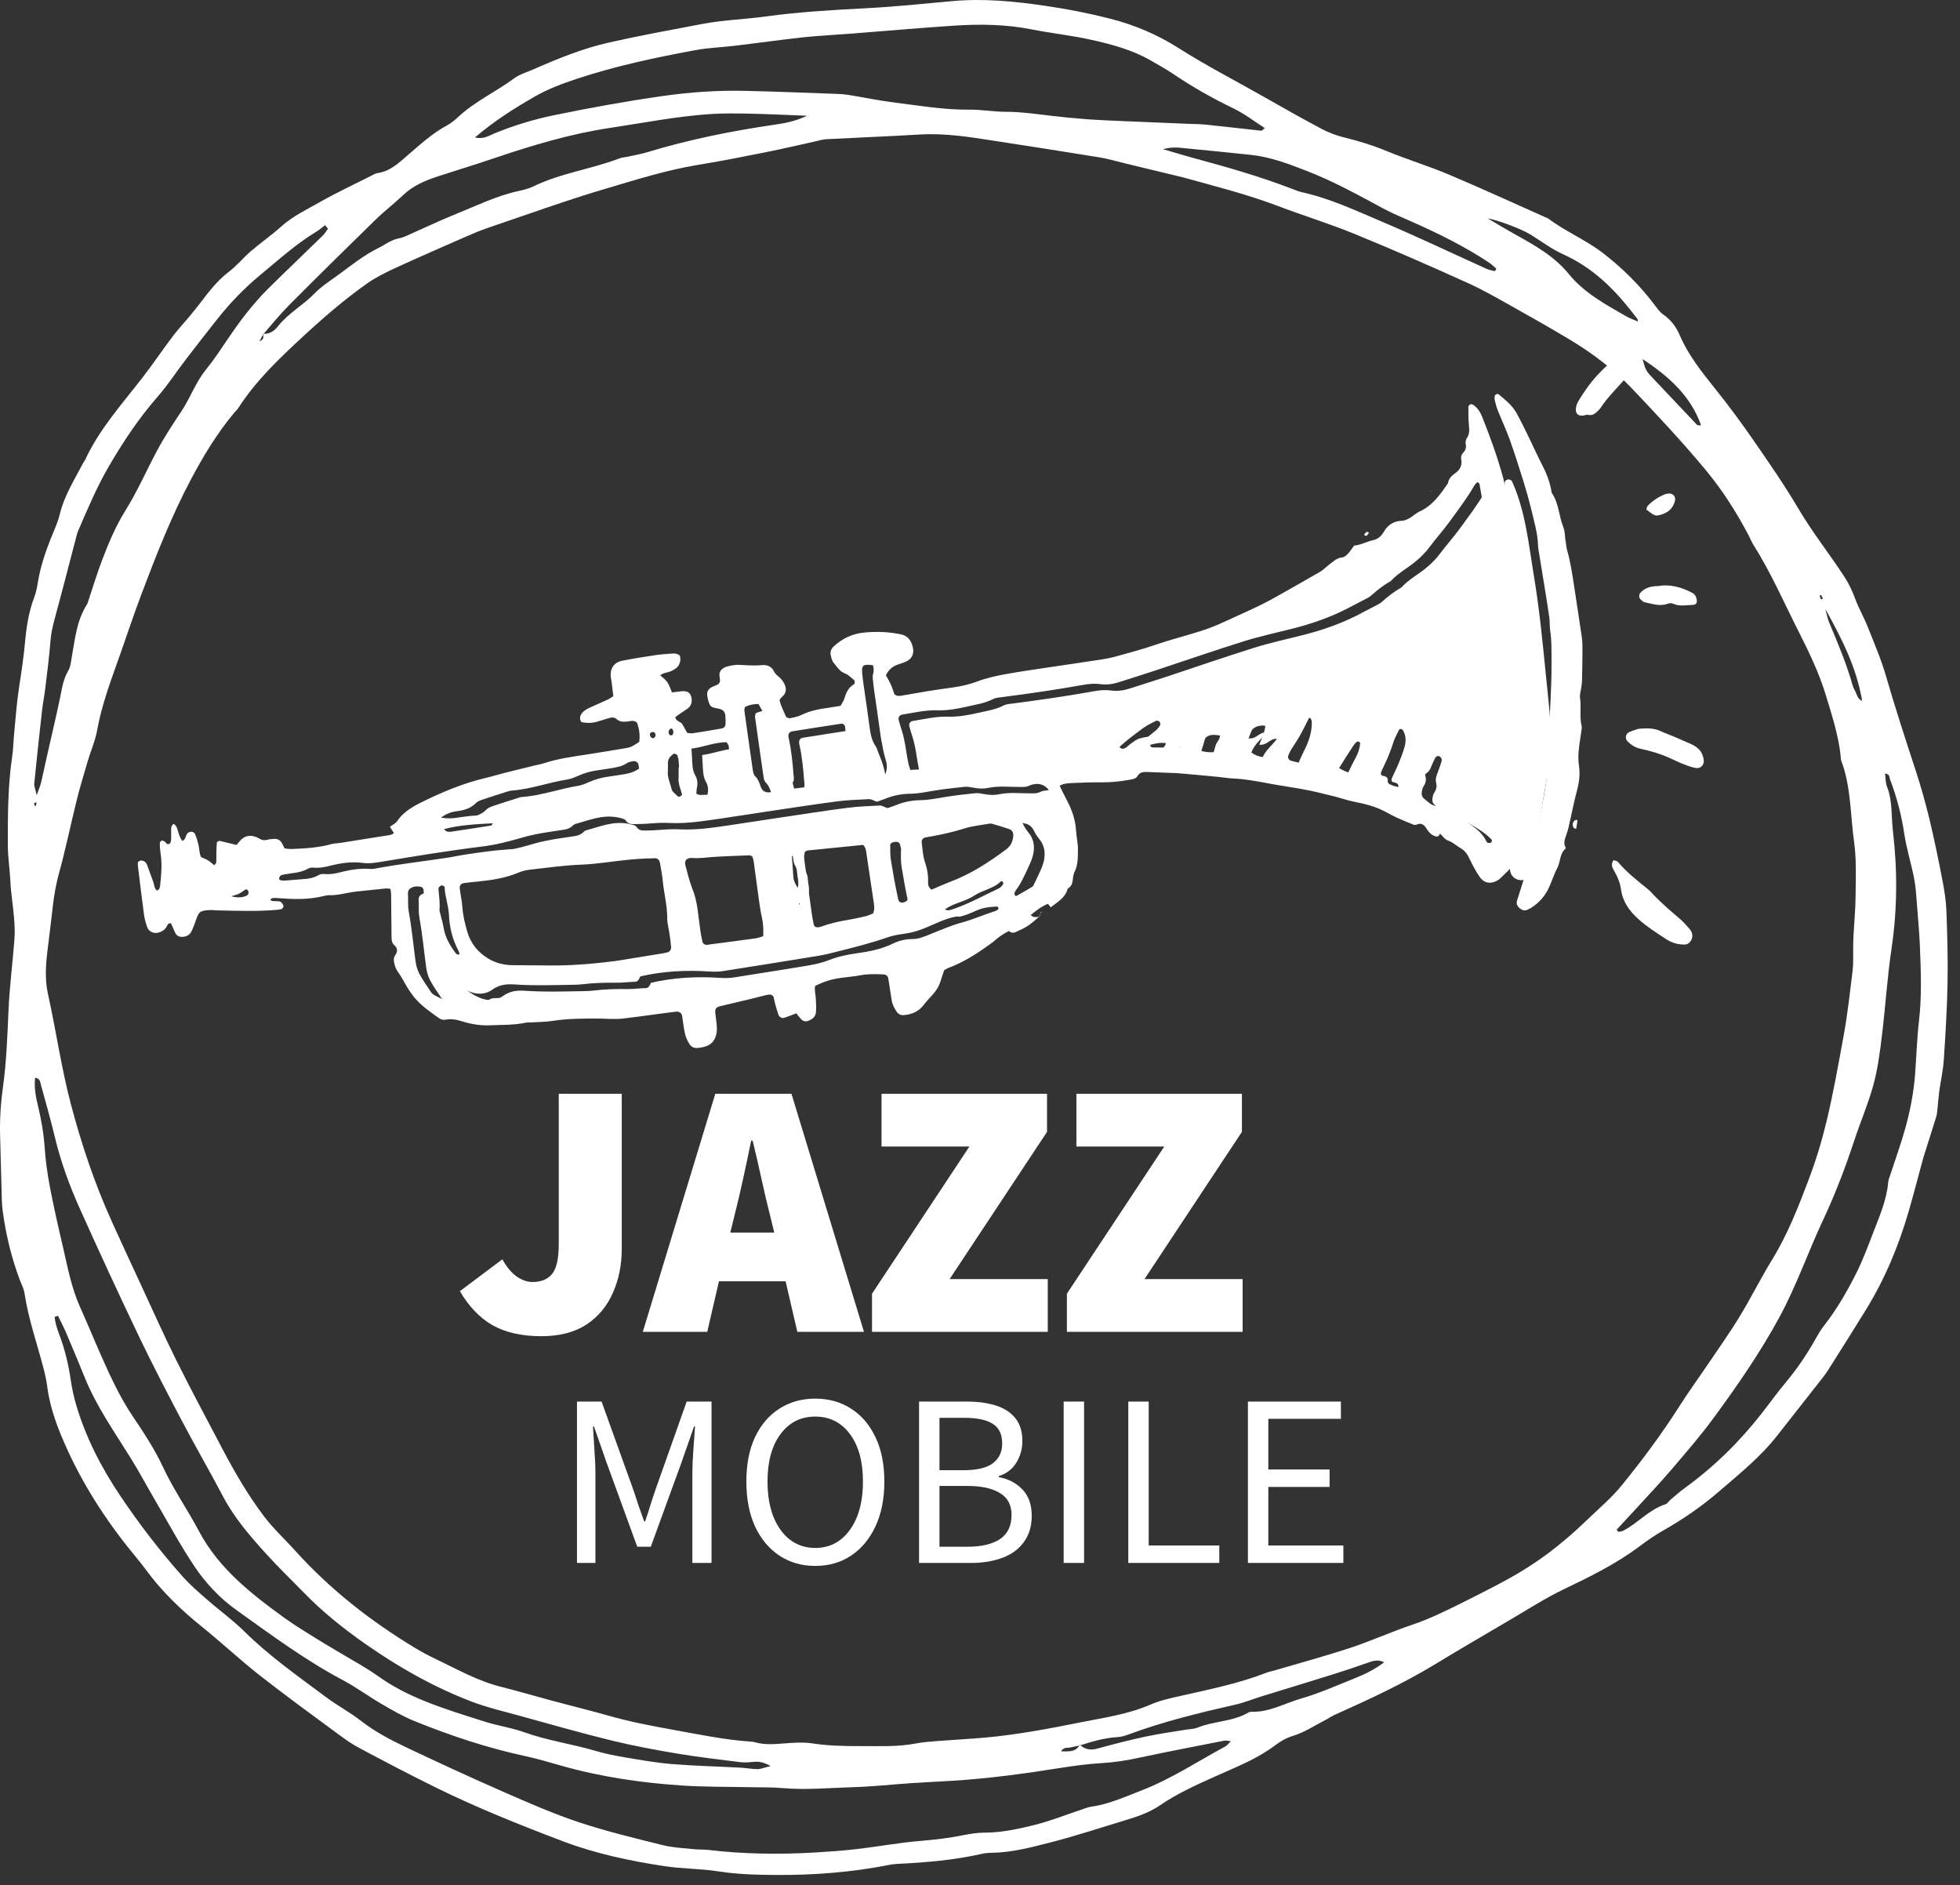 <?xml version="1.0" encoding="UTF-8"?> <svg xmlns="http://www.w3.org/2000/svg" width="157" height="151" viewBox="0 0 157 151" fill="none"><rect x="0" y="0" width="157" height="151" fill="#333333" stroke="none"/> <path fill-rule="evenodd" clip-rule="evenodd" d="M155.914 73.004C155.884 72.167 155.753 71.334 155.595 70.516C155.278 68.876 154.946 67.239 154.555 65.617C154.237 64.293 153.865 62.978 153.442 61.687C152.624 59.187 151.806 56.687 151.075 54.157C150.686 52.812 150.13 51.516 149.612 50.216C149.306 49.444 148.882 48.717 148.597 47.937C148.37 47.314 148.09 46.734 147.728 46.177C146.53 44.341 145.161 42.617 144.044 40.722C142.955 38.874 141.729 37.102 140.505 35.332C139.534 33.925 138.515 32.544 137.444 31.206C136.345 29.829 135.245 28.471 134.545 26.835C134.275 26.202 133.856 25.625 133.241 25.2C132.922 24.978 132.695 24.627 132.456 24.314C131.271 22.769 129.883 21.397 128.323 20.211C126.98 19.19 125.364 18.521 124.012 17.499C121.36 16.321 118.728 15.11 116.052 13.979C114.423 13.291 112.705 12.773 111.071 12.097C109.975 11.643 108.85 11.294 107.685 11.011C107.066 10.861 106.456 10.633 105.902 10.342C104.429 9.564 102.981 8.748 101.539 7.924C99.161 6.565 96.711 5.315 94.402 3.847C92.74 2.79 90.91 2.003 88.922 1.495C87.223 1.062 85.508 0.726 83.765 0.471C81.285 0.107 78.792 -0.145 76.235 0.093C73.938 0.307 71.638 0.542 69.341 0.661C66.666 0.801 63.995 0.954 61.323 1.32C59.639 1.552 57.934 1.6 56.266 1.916C53.761 2.392 51.251 2.846 48.756 3.412C46.649 3.891 44.682 4.695 42.719 5.558C42.198 5.787 41.62 5.951 41.175 6.281C39.728 7.352 38.053 8.11 36.728 9.345C36.453 9.602 36.151 9.854 35.822 10.033C34.632 10.677 33.658 11.57 32.653 12.437C31.946 13.047 31.248 13.724 30.232 13.865C30.054 13.891 29.881 14.006 29.711 14.091C28.35 14.78 26.965 15.425 25.64 16.175C24.572 16.78 23.451 17.311 22.519 18.148C21.75 18.844 20.885 19.44 20.096 20.117C19.486 20.639 18.978 21.277 18.341 21.76C17.415 22.461 16.746 23.343 16.067 24.23C15.784 24.599 15.492 24.964 15.195 25.322C14.747 25.861 14.261 26.375 13.842 26.932C13.024 28.013 12.269 29.134 11.441 30.206C9.786 32.35 7.943 34.381 6.818 36.837C6.78 36.92 6.709 36.99 6.667 37.072C5.963 38.418 5.138 39.715 4.786 41.197C4.631 41.852 4.323 42.486 4.071 43.124C3.614 44.276 3.226 45.439 3.033 46.648C2.969 47.047 2.888 47.452 2.743 47.835C2.299 49.004 2.117 50.211 2.008 51.409C1.898 52.615 1.721 53.81 1.533 55.01C1.34 56.248 1.257 57.497 1.134 58.739C1.073 59.362 1.066 59.988 0.974 60.608C0.623 62.972 0.625 65.325 0.628 67.684C0.629 68.667 0.786 69.618 0.832 70.589C0.879 71.562 1.044 72.521 1.124 73.491C1.17 74.059 1.202 74.637 1.158 75.21C1.013 77.125 0.762 79.041 0.68 80.954C0.589 83.005 0.518 85.054 0.233 87.103C0.053 88.395 -0.028 89.686 0.009 90.974C0.047 92.349 0.078 93.725 0.119 95.099C0.137 95.72 0.133 96.348 0.213 96.958C0.46 98.845 0.906 100.681 1.565 102.455C1.702 102.825 1.905 103.184 1.962 103.568C2.279 105.671 2.989 107.66 3.515 109.702C3.634 110.17 3.732 110.648 3.795 111.129C4.029 112.9 4.68 114.538 5.406 116.127C6.851 119.291 8.775 122.178 11.015 124.862C11.55 125.504 12.018 126.197 12.563 126.832C13.624 128.072 14.813 129.192 16.102 130.227C17.697 131.508 19.183 132.907 20.791 134.171C22.855 135.792 24.988 137.336 27.103 138.9C27.641 139.298 28.193 139.688 28.787 140.003C30.778 141.061 32.774 142.111 34.8 143.11C38.123 144.753 41.584 146.138 45.074 147.464C47.684 148.453 50.437 149.042 53.236 149.463C54.653 149.677 56.125 149.658 57.539 149.879C59.062 150.116 60.603 150.16 62.144 150.168C65.146 150.185 68.152 149.966 71.142 149.376C71.374 149.33 71.609 149.293 71.841 149.282C74.148 149.173 76.446 148.978 78.724 148.461C78.953 148.41 79.193 148.396 79.427 148.392C81.042 148.377 82.612 147.952 84.168 147.555C86.189 147.037 88.181 146.374 90.184 145.771C91.144 145.483 92.094 145.152 92.928 144.581C94.352 143.606 95.916 142.917 97.481 142.214C99.086 141.494 100.736 140.852 102.158 139.771C102.566 139.46 103.051 139.185 103.538 139.038C104.47 138.758 105.258 138.225 106.103 137.791C106.399 137.64 106.673 137.447 106.976 137.312C109.675 136.103 112.358 134.863 114.893 133.328C116.928 132.093 118.984 130.893 121.039 129.688C122.436 128.87 123.803 127.982 125.26 127.286C127.374 126.276 129.462 125.249 131.338 123.84C131.944 123.385 132.572 122.947 133.232 122.575C134.815 121.679 136.297 120.656 137.666 119.478C139.316 118.057 141.023 116.688 142.361 114.974C143.456 113.573 144.561 112.176 145.659 110.775C145.919 110.444 146.19 110.118 146.413 109.767C147.432 108.161 148.447 106.547 149.447 104.928C150.997 102.42 152.096 99.758 152.896 96.996C153.325 95.512 153.709 94.019 154.055 92.74C154.451 91.491 154.785 90.451 155.104 89.41C155.168 89.195 155.178 88.967 155.202 88.746C155.249 88.303 155.276 87.857 155.336 87.414C155.453 86.57 155.647 85.728 155.702 84.884C155.839 82.835 155.963 80.783 156.003 78.737C156.037 76.824 155.985 74.912 155.914 73.004ZM149.163 56.142C148.775 55.947 148.763 55.692 148.671 55.496C148.58 55.299 148.463 55.11 148.403 54.901C147.916 53.174 147.224 51.529 146.53 49.882C146.382 49.532 146.318 49.146 146.216 48.776C147.469 51.056 148.695 53.359 149.163 56.142ZM145.863 47.642C145.916 47.743 145.969 47.846 146.022 47.947C145.982 47.963 145.941 47.98 145.859 48.011C145.822 47.909 145.785 47.809 145.757 47.706C145.755 47.696 145.826 47.664 145.863 47.642ZM136.26 34.065C136.104 34.052 135.985 34.077 135.944 34.034C134.789 32.821 133.643 31.596 132.487 30.381C131.849 29.71 131.822 29.679 131.572 28.758C133.694 30.159 135.428 31.71 136.26 34.065ZM122.586 18.779C123.46 19.316 124.283 19.948 125.222 20.372C127.554 21.426 129.262 23.103 130.756 25.025C130.889 25.197 131.028 25.366 131.158 25.541C131.182 25.571 131.177 25.624 131.202 25.754C130.849 25.598 130.529 25.489 130.246 25.324C128.575 24.367 126.878 23.443 125.66 21.941C124.503 20.514 122.89 19.617 121.275 18.723C120.616 18.357 119.973 17.962 119.158 17.485C120.113 17.665 121.916 18.368 122.586 18.779ZM104.676 13.69C106.798 14.514 108.769 15.599 110.748 16.67C111.496 17.075 112.293 17.404 113.079 17.752C115.234 18.703 117.334 19.744 119.276 21.031C119.488 21.174 119.668 21.355 119.862 21.517C119.823 21.584 119.786 21.652 119.747 21.718C119.532 21.662 119.3 21.632 119.102 21.543C116.298 20.277 113.528 18.951 110.69 17.751C108.606 16.868 106.554 15.897 104.289 15.395C104.021 15.335 103.766 15.228 103.512 15.131C100.921 14.131 98.235 13.366 95.532 12.638C94.83 12.448 94.136 12.232 93.16 11.946C93.964 11.737 94.453 11.83 94.94 11.875C96.696 12.046 98.45 12.216 100.201 12.404C101.788 12.575 103.238 13.133 104.676 13.69ZM42.87 7.715C43.893 7.13 45.028 6.702 46.152 6.329C49.271 5.294 52.47 4.615 55.682 4.019C56.746 3.821 57.834 3.79 58.91 3.661C60.736 3.441 62.561 3.182 64.388 2.983C65.652 2.847 66.919 2.793 68.185 2.694C70.954 2.479 73.723 2.231 76.493 2.05C78.561 1.915 80.616 1.956 82.63 2.352C84.213 2.664 85.839 2.838 87.408 3.186C89.072 3.556 90.718 4.003 92.176 4.844C92.798 5.201 93.431 5.55 94.02 5.95C95.54 6.98 97.141 7.879 98.814 8.688C99.695 9.113 100.468 9.721 101.311 10.257C101.17 10.369 101.093 10.475 101.037 10.469C99.559 10.312 98.083 10.138 96.604 9.984C96.143 9.937 95.674 9.935 95.207 9.917C93.483 9.844 91.755 9.777 90.03 9.703C89.004 9.657 87.976 9.617 86.955 9.541C85.983 9.468 85.012 9.37 84.047 9.255C82.895 9.119 81.754 8.954 80.577 8.954C79.597 8.954 78.629 8.774 77.65 8.782C75.575 8.803 73.57 8.45 71.549 8.197C70.356 8.046 69.18 7.802 67.997 7.607C67.723 7.564 67.444 7.534 67.163 7.525C64.643 7.437 62.126 7.328 59.603 7.275C57.45 7.229 55.283 7.379 53.137 7.683C50.196 8.101 47.26 8.631 44.342 9.236C42.728 9.57 41.127 10.055 39.58 10.696C39.158 10.87 38.744 11.168 38.041 11.012C39.61 9.671 41.226 8.657 42.87 7.715ZM30.072 17.605C30.78 16.913 31.577 16.307 32.295 15.625C33.114 14.843 34.115 14.437 35.162 14.097C36.65 13.616 38.147 13.159 39.627 12.657C42.652 11.633 45.704 10.717 48.847 10.247C51.504 9.849 54.154 9.323 56.828 9.14C57.904 9.067 58.982 9.082 60.055 9.103C61.497 9.132 62.934 9.206 64.646 9.271C63.652 9.734 62.87 9.864 62.092 9.979C58.63 10.486 55.197 11.169 51.824 12.197C51.327 12.349 50.811 12.432 50.303 12.544C50.073 12.596 49.828 12.606 49.611 12.69C47.347 13.554 44.921 13.859 42.719 14.932C42.338 15.116 41.908 15.218 41.493 15.309C39.763 15.689 38.175 16.474 36.545 17.13C35.224 17.663 33.936 18.282 32.631 18.857C32.412 18.953 32.186 19.051 31.957 19.091C31.328 19.201 30.85 19.597 30.304 19.867C29.175 20.425 28.216 21.186 27.227 21.921C26.543 22.429 25.794 22.885 25.216 23.485C24.297 24.438 23.088 25.082 22.267 26.133C21.995 26.48 21.616 26.761 21.117 26.736C21.105 26.75 21.092 26.763 21.081 26.778C21.077 26.785 21.073 26.792 21.068 26.8C21.132 27.017 21.106 27.214 20.786 27.329C20.88 27.153 20.975 26.975 21.068 26.8C21.062 26.779 21.06 26.76 21.052 26.738C21.075 26.741 21.094 26.733 21.116 26.735C21.812 25.932 22.483 25.116 23.228 24.367C25.492 22.096 27.774 19.844 30.072 17.605ZM3.371 56.888C3.435 56.311 3.553 55.734 3.623 55.157C3.772 53.913 3.939 52.669 4.034 51.426C4.081 50.794 4.207 50.19 4.376 49.575C4.961 47.431 5.51 45.28 6.074 43.135C6.131 42.916 6.181 42.692 6.273 42.483C7.019 40.761 7.743 39.031 8.698 37.387C9.841 35.42 11.094 33.527 12.618 31.782C13.449 30.83 14.137 29.768 14.904 28.767C15.729 27.69 16.563 26.62 17.406 25.557C18.428 24.267 19.567 23.08 20.853 22.019C22.315 20.812 23.716 19.534 25.358 18.544C25.601 18.398 25.812 18.203 26.039 18.033C26.116 18.127 26.192 18.222 26.269 18.316C26.138 18.494 26.031 18.693 25.875 18.847C24.426 20.262 22.957 21.66 21.517 23.083C20.308 24.28 19.288 25.614 18.348 27.002C17.748 27.887 17.159 28.787 16.483 29.624C15.646 30.661 15.236 31.891 14.509 32.974C13.812 34.014 13.132 35.052 12.543 36.163C11.7 37.752 10.978 39.401 10.022 40.933C9.25 42.171 8.713 43.473 8.205 44.79C7.777 45.897 7.443 47.031 7.066 48.153C7.036 48.238 7.016 48.331 6.966 48.408C6.14 49.707 6.015 51.147 5.761 52.561C5.691 52.96 5.66 53.394 5.457 53.736C5.042 54.443 4.958 55.191 4.8 55.941C4.476 57.484 4.108 59.022 3.76 60.563C3.601 61.269 3.458 61.978 3.29 62.682C3.23 62.935 3.119 63.18 2.94 63.686C2.836 63.211 2.721 62.98 2.744 62.756C2.937 60.799 3.151 58.843 3.371 56.888ZM2.737 64.306C2.8 64.291 2.863 64.277 2.926 64.261C2.912 64.344 2.906 64.429 2.881 64.508C2.875 64.53 2.806 64.536 2.766 64.549C2.755 64.468 2.747 64.387 2.737 64.306ZM3.582 91.96C3.504 90.804 3.313 89.683 3.043 88.57C2.868 87.852 2.722 87.122 2.812 86.313C3.221 86.375 3.22 86.676 3.277 86.884C3.667 88.28 4.059 89.676 4.398 91.088C4.872 93.064 5.565 94.958 6.391 96.796C7.936 100.235 9.515 103.658 11.142 107.059C12.24 109.352 13.418 111.608 14.603 113.858C15.665 115.874 16.812 117.846 17.87 119.863C18.779 121.59 20.051 123.05 21.353 124.487C22.302 125.532 23.325 126.513 24.309 127.527C25.792 129.055 27.459 130.397 29.212 131.625C31.848 133.474 34.662 135.087 37.736 136.267C39.005 136.753 40.359 137.069 41.687 137.435C44.117 138.107 46.542 138.799 48.997 139.401C50.735 139.826 52.51 140.154 54.287 140.453C55.927 140.729 57.591 140.917 59.248 141.127C59.565 141.167 59.898 141.156 60.222 141.122C60.649 141.073 61.053 141.063 61.727 141.444C61.18 141.578 60.923 141.695 60.675 141.692C60.209 141.686 59.751 141.595 59.284 141.571C57.466 141.475 55.64 141.433 53.831 141.286C52.581 141.184 51.349 140.964 50.119 140.758C49.299 140.619 48.48 140.46 47.692 140.226C45.806 139.669 43.824 139.4 41.974 138.732C40.995 138.377 39.92 138.228 38.919 137.914C37.262 137.393 35.595 136.881 33.997 136.233C32.7 135.709 31.451 135.077 30.314 134.265C29.301 133.54 28.181 132.946 27.107 132.298C26.531 131.951 25.945 131.619 25.378 131.26C24.505 130.713 23.618 130.183 22.788 129.583C20.106 127.642 17.52 125.611 15.954 122.66C15.031 120.92 13.897 119.302 13.061 117.506C12.397 116.082 11.52 114.75 10.638 113.44C9.626 111.935 8.871 110.311 8.143 108.668C7.557 107.345 7.008 106.006 6.415 104.687C5.707 103.114 5.403 101.417 5.014 99.746C4.653 98.206 4.303 96.66 4.004 95.103C3.809 94.069 3.654 93.017 3.582 91.96ZM98.158 139.872C95.937 141.068 93.826 142.472 91.456 143.39C90.127 143.906 88.821 144.501 87.397 144.703C87.213 144.729 87.029 144.796 86.851 144.855C85.497 145.305 84.163 145.843 82.788 146.182C81.508 146.497 80.204 146.776 78.877 146.778C78.319 146.78 77.748 146.864 77.193 146.976C76.03 147.213 74.871 147.346 73.694 147.443C72.011 147.583 70.331 147.897 68.648 148.093C67.523 148.224 66.395 148.302 65.27 148.369C62.397 148.536 59.546 148.497 56.723 148.161C56.355 148.117 55.973 148.145 55.605 148.105C54.773 148.015 53.917 147.986 53.121 147.787C50.846 147.219 48.555 146.674 46.348 145.938C44.274 145.247 42.277 144.364 40.285 143.493C37.709 142.366 35.162 141.186 32.626 139.988C31.321 139.37 30.044 138.707 28.91 137.821C28.036 137.137 27.026 136.607 26.135 135.94C23.89 134.261 21.584 132.65 19.593 130.682C18.654 129.753 17.557 128.965 16.557 128.086C15.889 127.504 15.214 126.92 14.631 126.265C12.809 124.221 11.146 122.053 9.628 119.793C8.107 117.529 6.858 115.107 6.087 112.471C5.903 111.839 5.765 111.19 5.669 110.536C5.484 109.263 5.186 108.026 4.729 106.832C4.56 106.387 4.418 105.939 4.375 105.466C4.466 105.439 4.557 105.413 4.647 105.386C4.873 105.854 5.115 106.314 5.318 106.792C5.815 107.96 6.305 109.133 6.782 110.312C7.726 112.647 9.178 114.696 10.496 116.823C11.165 117.903 11.763 119.024 12.404 120.123C13.445 121.901 14.419 123.726 15.566 125.438C16.467 126.785 17.59 127.988 18.95 128.959C21.711 130.93 24.429 132.953 27.467 134.566C28.54 135.136 29.511 135.858 30.558 136.468C31.41 136.963 32.27 137.466 33.191 137.838C36.058 139.001 39.001 139.987 42.079 140.649C43.07 140.863 44.039 141.153 45.01 141.429C48.158 142.321 51.413 142.797 54.726 143.009C56.49 143.122 58.274 143.099 60.049 143.138C60.937 143.158 61.832 143.133 62.709 143.21C64.577 143.376 66.46 143.189 68.335 143.136C69.878 143.093 71.428 142.919 72.976 142.815C74.103 142.739 75.232 142.691 76.358 142.619C79.228 142.44 82.083 142.05 84.937 141.596C86.056 141.419 87.185 141.27 88.309 141.204C89.301 141.145 90.269 140.988 91.245 140.779C93.516 140.292 95.797 139.859 98.075 139.411C98.197 139.386 98.331 139.428 98.596 139.451C98.399 139.644 98.299 139.795 98.158 139.872ZM108.618 134.374C107.16 134.955 105.718 135.607 104.223 136.037C102.915 136.414 101.678 137.141 100.27 137.095C100.182 137.092 100.073 137.114 99.996 137.16C98.728 137.901 97.244 137.83 95.92 138.368C95.622 138.489 95.274 138.482 94.95 138.537C93.882 138.716 92.808 138.861 91.749 139.088C90.455 139.369 89.168 139.696 87.89 140.049C87.338 140.201 86.916 140.101 86.54 139.779C86.528 139.783 86.516 139.785 86.505 139.789C86.488 139.793 86.471 139.796 86.455 139.801C86.128 140.355 85.595 140.257 84.996 140.272C85.203 139.903 85.486 140.008 85.71 139.961C85.959 139.908 86.207 139.854 86.455 139.801C86.468 139.781 86.48 139.765 86.492 139.745C86.507 139.758 86.524 139.765 86.54 139.78C87.522 139.463 88.511 139.181 89.543 139.123C89.816 139.109 90.102 139.023 90.365 138.926C93.18 137.88 96.078 137.179 98.988 136.518C99.678 136.362 100.343 136.084 101.023 135.874C102.929 135.285 104.836 134.707 106.739 134.111C107.691 133.814 108.638 133.497 109.578 133.164C109.988 133.018 110.373 132.885 110.878 133.133C110.14 133.688 109.392 134.064 108.618 134.374ZM127.094 121.764C126.074 122.747 125.001 123.671 123.85 124.521C122.621 125.428 121.324 126.207 119.975 126.911C119.089 127.373 118.202 127.831 117.307 128.275C115.942 128.955 114.583 129.634 113.128 130.125C111.462 130.686 109.849 131.42 108.18 131.972C106.15 132.642 104.086 133.199 102.037 133.803C101.853 133.857 101.662 133.887 101.487 133.954C99.214 134.841 96.845 135.311 94.489 135.845C93.704 136.022 92.901 136.2 92.165 136.519C90.388 137.291 88.505 137.557 86.657 137.925C84.105 138.435 81.543 138.926 78.957 139.161C77.695 139.275 76.431 139.337 75.167 139.436C74.56 139.484 73.946 139.523 73.349 139.639C71.888 139.92 70.437 139.84 68.987 139.846C67.678 139.851 66.369 139.829 65.076 139.63C64.354 139.519 63.582 139.571 62.834 139.631C62.029 139.696 61.238 139.758 60.469 139.538C60.382 139.513 60.289 139.496 60.196 139.491C58.002 139.348 55.885 138.89 53.746 138.508C52.058 138.204 50.389 137.879 48.753 137.413C47.254 136.987 45.734 136.617 44.226 136.212C42.853 135.844 41.493 135.44 40.113 135.092C38.22 134.614 36.58 133.67 34.868 132.855C34.299 132.584 33.739 132.285 33.202 131.959C29.617 129.788 26.381 127.239 23.616 124.164C22.791 123.249 21.88 122.413 21.132 121.423C19.855 119.731 18.801 117.914 17.819 116.05C16.572 113.683 15.307 111.326 14.115 108.931C13.101 106.892 12.175 104.807 11.214 102.738C10.457 101.108 9.699 99.477 8.959 97.84C7.582 94.797 6.524 91.644 5.67 88.402C4.907 85.505 4.49 82.532 3.842 79.614C3.561 78.35 3.679 77.057 3.851 75.761C3.998 74.648 4.112 73.533 4.25 72.42C4.355 71.575 4.503 70.744 4.735 69.905C5.266 67.987 5.659 66.043 6.138 64.114C6.399 63.059 6.717 62.014 7.025 60.968C7.269 60.142 7.63 59.331 7.779 58.497C8.122 56.577 8.795 54.737 9.454 52.89C10.081 51.129 10.663 49.356 11.323 47.605C12.502 44.485 13.719 41.368 15.298 38.387C16.29 36.516 17.4 34.681 18.795 33.015C18.886 32.908 19.002 32.817 19.077 32.7C20.442 30.558 22.287 28.789 24.16 27.055C25.824 25.511 27.544 24.017 29.412 22.7C30.105 22.213 30.885 21.825 31.661 21.469C33.521 20.612 35.401 19.795 37.278 18.973C37.888 18.706 38.503 18.444 39.132 18.232C42.241 17.178 45.335 16.056 48.478 15.125C50.93 14.399 53.381 13.62 55.912 13.206C57.731 12.91 59.543 12.549 61.354 12.189C62.654 11.93 63.948 11.623 65.246 11.338C65.568 11.267 65.894 11.163 66.218 11.148C68.703 11.015 71.187 10.922 73.673 10.774C75.714 10.651 77.677 10.973 79.647 11.279C82.438 11.71 85.231 12.139 88.017 12.595C88.746 12.713 89.455 12.924 90.17 13.096C91.691 13.463 93.213 13.83 94.734 14.199C97.297 14.908 99.883 15.557 102.359 16.496C104.403 17.271 106.51 17.919 108.525 18.744C111.593 20 114.624 21.327 117.634 22.694C118.989 23.309 120.267 24.068 121.562 24.79C122.974 25.579 124.379 26.381 125.762 27.212C127.612 28.325 129.293 29.606 130.77 31.163C132.808 33.31 134.831 35.465 136.709 37.741C138.028 39.339 139.125 41.088 140.089 42.915C140.211 43.147 140.302 43.398 140.443 43.62C141.853 45.85 142.901 48.266 144.089 50.612C144.921 52.256 145.718 53.913 146.252 55.676C146.735 57.267 147.257 58.856 147.44 60.535C147.455 60.666 147.443 60.809 147.49 60.929C148.278 63.01 148.211 65.271 148.518 67.449C148.721 68.879 148.645 70.363 148.635 71.826C148.626 72.895 148.517 73.968 148.463 75.038C148.444 75.393 148.448 75.749 148.442 76.103C148.432 76.637 148.468 77.173 148.402 77.704C148.182 79.484 147.991 81.27 147.664 83.041C147.248 85.294 146.853 87.548 146.315 89.791C145.934 91.384 145.458 92.945 144.877 94.479C144.052 96.655 143.21 98.831 141.963 100.866C141.04 102.37 140.261 103.945 139.343 105.451C138.549 106.757 137.653 108.012 136.794 109.285C136.037 110.404 135.238 111.5 134.516 112.637C133.116 114.839 131.551 116.939 129.895 118.975C129.074 119.982 128.044 120.846 127.094 121.764ZM153.715 81.763C153.55 83.184 153.51 84.609 153.403 86.032C153.291 87.505 153.01 88.964 152.608 90.405C152.264 91.627 151.826 92.831 151.433 94.043C151.362 94.259 151.266 94.478 151.247 94.696C151.127 96.103 150.554 97.413 150.043 98.733C149.615 99.841 149.204 100.961 148.665 102.025C147.935 103.461 147.131 104.868 146.116 106.163C145.857 106.492 145.644 106.856 145.44 107.217C144.76 108.432 143.988 109.588 143.079 110.673C142.387 111.498 141.763 112.373 141.098 113.221C139.329 115.484 137.284 117.492 134.919 119.204C134.536 119.483 134.185 119.801 133.821 120.105C133.678 120.227 133.562 120.426 133.402 120.478C132.095 120.905 131.216 121.97 130.043 122.588C129.925 122.65 129.78 122.661 129.648 122.695C129.595 122.636 129.543 122.578 129.491 122.52C129.992 121.978 130.499 121.439 130.996 120.894C131.979 119.816 132.985 118.757 133.929 117.651C135.087 116.295 136.257 114.942 137.302 113.514C139.205 110.916 141.03 108.279 142.556 105.456C143.925 102.922 144.84 100.247 146.052 97.67C147.031 95.585 147.838 93.446 148.553 91.282C149.038 89.814 149.659 88.374 150.063 86.891C150.406 85.63 150.577 84.33 150.734 83.042C151.024 80.683 151.169 78.316 151.517 75.963C151.981 72.833 151.994 69.742 151.638 66.66C151.592 66.265 151.564 65.866 151.545 65.468C151.505 64.627 151.466 63.789 151.151 62.997C151.028 62.688 151.045 62.324 150.995 61.962C151.382 61.977 151.334 62.256 151.399 62.428C151.93 63.824 152.308 65.261 152.532 66.753C152.715 67.97 153.09 69.148 153.326 70.357C153.46 71.044 153.496 71.756 153.553 72.46C153.646 73.607 153.748 74.754 153.793 75.906C153.871 77.852 153.942 79.797 153.715 81.763Z" fill="white"></path> <path d="M43.35 107.018C41.805 107.018 40.505 106.724 39.449 106.138C38.413 105.532 37.543 104.622 36.839 103.41L40.241 100.858C40.574 101.465 40.955 101.924 41.385 102.237C41.815 102.53 42.236 102.677 42.646 102.677C43.331 102.677 43.849 102.472 44.201 102.061C44.572 101.631 44.758 100.819 44.758 99.627V87.602H49.803V100.037C49.803 101.308 49.568 102.472 49.099 103.527C48.649 104.583 47.945 105.434 46.987 106.079C46.029 106.705 44.816 107.018 43.35 107.018ZM58.822 97.398L58.5 98.717H62.019L61.697 97.398C61.462 96.479 61.227 95.481 60.993 94.406C60.758 93.331 60.523 92.314 60.289 91.356H60.172C59.976 92.314 59.761 93.331 59.526 94.406C59.292 95.481 59.057 96.479 58.822 97.398ZM51.49 106.666L57.297 87.602H63.398L69.205 106.666H63.867L62.928 102.618H57.59L56.652 106.666H51.49ZM69.85 106.666V103.615L77.652 91.825H70.612V87.602H83.87V90.652L76.068 102.442H83.928V106.666H69.85ZM85.46 106.666V103.615L93.262 91.825H86.222V87.602H99.48V90.652L91.678 102.442H99.538V106.666H85.46Z" fill="white"></path> <path d="M46.217 125.179V112.254H48.188L50.67 119.15C50.828 119.596 50.979 120.05 51.124 120.509C51.281 120.956 51.439 121.403 51.597 121.849H51.675C51.833 121.403 51.977 120.956 52.109 120.509C52.253 120.05 52.404 119.596 52.562 119.15L55.005 112.254H56.995V125.179H55.459V118.066C55.459 117.488 55.485 116.851 55.537 116.155C55.59 115.446 55.636 114.808 55.675 114.244H55.596L54.572 117.179L52.129 123.879H51.045L48.602 117.179L47.577 114.244H47.498C47.538 114.808 47.577 115.446 47.616 116.155C47.669 116.851 47.695 117.488 47.695 118.066V125.179H46.217ZM65.302 125.416C64.225 125.416 63.266 125.14 62.425 124.588C61.598 124.036 60.947 123.255 60.474 122.243C60.015 121.232 59.785 120.037 59.785 118.657C59.785 117.278 60.015 116.096 60.474 115.111C60.947 114.112 61.598 113.35 62.425 112.825C63.266 112.286 64.225 112.017 65.302 112.017C66.392 112.017 67.351 112.286 68.179 112.825C69.006 113.35 69.656 114.112 70.129 115.111C70.602 116.096 70.839 117.278 70.839 118.657C70.839 120.037 70.602 121.232 70.129 122.243C69.656 123.255 69.006 124.036 68.179 124.588C67.351 125.14 66.392 125.416 65.302 125.416ZM65.302 123.977C66.077 123.977 66.747 123.761 67.312 123.327C67.89 122.88 68.336 122.263 68.652 121.475C68.967 120.674 69.124 119.734 69.124 118.657C69.124 117.055 68.776 115.787 68.08 114.854C67.384 113.922 66.458 113.455 65.302 113.455C64.146 113.455 63.22 113.922 62.524 114.854C61.827 115.787 61.479 117.055 61.479 118.657C61.479 119.734 61.637 120.674 61.952 121.475C62.267 122.263 62.714 122.88 63.292 123.327C63.87 123.761 64.54 123.977 65.302 123.977ZM73.618 125.179V112.254H77.46C78.341 112.254 79.109 112.359 79.766 112.569C80.436 112.779 80.955 113.114 81.322 113.574C81.703 114.033 81.894 114.644 81.894 115.406C81.894 116.05 81.73 116.634 81.401 117.16C81.086 117.672 80.62 118.027 80.002 118.224V118.303C80.777 118.447 81.408 118.775 81.894 119.288C82.393 119.8 82.643 120.503 82.643 121.396C82.643 122.237 82.432 122.94 82.012 123.504C81.605 124.069 81.033 124.49 80.298 124.765C79.562 125.041 78.708 125.179 77.736 125.179H73.618ZM75.254 117.751H77.165C78.268 117.751 79.063 117.56 79.549 117.179C80.035 116.799 80.278 116.28 80.278 115.623C80.278 114.874 80.022 114.342 79.51 114.027C79.01 113.712 78.255 113.554 77.244 113.554H75.254V117.751ZM75.254 123.879H77.5C78.616 123.879 79.483 123.675 80.101 123.268C80.718 122.848 81.027 122.204 81.027 121.337C81.027 120.536 80.718 119.951 80.101 119.583C79.496 119.202 78.629 119.012 77.5 119.012H75.254V123.879ZM85.202 125.179V112.254H86.837V125.179H85.202ZM90.378 125.179V112.254H92.013V123.78H97.668V125.179H90.378ZM99.961 125.179V112.254H107.409V113.633H101.596V117.692H106.502V119.091H101.596V123.78H107.606V125.179H99.961Z" fill="white"></path> <path fill-rule="evenodd" clip-rule="evenodd" d="M122.864 46.097C122.445 43.584 122.191 40.918 121.126 38.576C121.003 38.306 120.552 38.348 120.532 38.665C120.409 40.692 120.886 42.88 121.154 44.891C121.516 47.594 121.796 50.297 122.03 53.014C122.274 55.846 122.632 58.65 122.268 61.488C121.95 63.968 121.423 66.456 121.042 68.943C120.979 69.116 120.964 69.263 120.952 69.538C120.903 70.659 122.532 70.879 122.696 69.747C123.086 67.041 123.539 64.388 124.021 61.699C124.457 59.267 124.089 56.688 123.847 54.259C123.576 51.527 123.317 48.808 122.864 46.097Z" fill="white"></path> <path fill-rule="evenodd" clip-rule="evenodd" d="M100.857 59.665C101.046 59.186 101.269 58.721 101.352 58.209C101.355 58.187 101.326 58.16 101.299 58.112C100.783 58.079 100.351 58.232 100.094 58.728C99.938 59.031 99.678 59.208 99.395 59.378C99.089 59.562 98.959 59.817 99.083 60.205C99.173 60.484 99.027 60.666 98.767 60.69C98.224 60.742 97.676 60.825 97.088 60.653C97.195 60.301 97.296 60.002 97.378 59.697C97.452 59.418 97.731 59.225 97.721 58.909C97.032 58.79 96.753 58.859 96.406 59.252C96.147 59.545 95.915 59.862 95.649 60.148C95.547 60.258 95.384 60.373 95.244 60.377C94.563 60.396 93.879 60.383 93.197 60.369C92.998 60.366 92.935 60.193 93.054 60.026C93.16 59.876 93.35 59.776 93.385 59.514C92.925 59.459 92.516 59.548 92.123 59.659C91.884 59.727 91.673 59.907 91.459 60.051C91.325 60.142 91.213 60.267 91.082 60.361C91.005 60.417 90.91 60.467 90.818 60.475C90.734 60.482 90.637 60.441 90.562 60.395C90.542 60.383 90.555 60.256 90.59 60.219C90.767 60.031 90.947 59.843 91.145 59.677C91.62 59.281 92.108 58.901 92.582 58.504C92.704 58.402 92.811 58.275 92.898 58.141C92.975 58.026 92.96 57.876 92.858 57.785C92.799 57.732 92.661 57.701 92.596 57.733C92.249 57.91 91.891 58.079 91.578 58.308C90.791 58.886 89.997 59.46 89.326 60.176C89.04 60.482 88.72 60.65 88.295 60.628C88.102 60.618 87.905 60.654 87.71 60.663C87.418 60.677 87.126 60.675 86.934 60.966C86.889 61.033 86.765 61.075 86.676 61.08C86.222 61.104 85.776 61.205 85.315 61.131C84.899 61.063 84.474 61.058 84.053 61.018C83.294 60.944 82.562 61.065 81.843 61.308C81.628 61.381 81.405 61.438 81.181 61.473C80.281 61.613 79.381 61.779 78.476 61.867C77.311 61.98 76.139 62.029 74.969 62.104C74.583 62.128 74.198 62.148 73.777 62.174C73.72 61.991 73.661 61.844 73.628 61.693C73.433 60.803 73.372 59.887 73.089 59.014C73 58.736 72.911 58.457 72.84 58.174C72.787 57.961 72.904 57.778 73.123 57.743C74.054 57.591 74.979 57.369 75.93 57.399C76.754 57.425 77.556 57.276 78.345 57.094C79.037 56.936 79.753 56.834 80.404 56.498C80.625 56.383 80.907 56.371 81.164 56.338C83.327 56.057 85.486 55.746 87.633 55.36C88.084 55.279 88.534 55.24 88.994 55.302C89.484 55.367 89.97 55.311 90.442 55.16C91.434 54.843 92.428 54.531 93.418 54.204C95.766 53.429 98.104 52.617 100.465 51.878C101.737 51.48 103.045 51.196 104.34 50.871C106.053 50.441 107.702 49.85 109.252 48.998C109.509 48.857 109.774 48.732 110.033 48.592C110.262 48.467 110.515 48.366 110.703 48.196C111.187 47.757 111.699 47.364 112.265 47.042C112.861 46.383 113.663 45.984 114.328 45.411C114.7 45.09 115.039 44.758 115.334 44.36C115.855 43.656 116.449 43.004 116.963 42.295C117.651 41.347 118.367 40.418 118.949 39.398C119.009 39.294 119.109 39.213 119.186 39.125C119.271 39.185 119.354 39.213 119.362 39.255C119.464 39.83 119.561 40.407 119.651 40.985C119.706 41.339 119.732 41.697 119.796 42.05C120.041 43.396 120.231 44.748 120.331 46.113C120.352 46.404 120.425 46.691 120.458 46.982C120.514 47.467 120.577 47.952 120.603 48.439C120.667 49.641 120.72 50.844 120.762 52.046C120.788 52.826 120.784 53.606 120.797 54.386C120.823 55.914 120.856 57.443 120.878 58.971C120.889 59.751 120.798 60.533 120.952 61.309C120.969 61.399 120.954 61.51 120.918 61.596C120.607 62.336 120.627 63.128 120.57 63.901C120.477 65.166 120.439 66.435 120.374 67.702C120.369 67.798 120.363 67.913 120.308 67.979C120.266 68.029 120.145 68.033 120.064 68.022C120.011 68.015 119.947 67.954 119.921 67.901C119.646 67.322 119.185 66.922 118.672 66.567C117.813 65.974 116.849 65.567 115.939 65.066C115.51 65.045 115.251 64.729 114.946 64.493C114.739 64.334 114.706 64.115 114.753 63.878C114.779 63.751 114.803 63.612 114.873 63.509C115.047 63.25 115.118 62.991 115.036 62.68C114.957 62.383 115.076 62.102 115.177 61.826C115.288 61.521 115.412 61.219 115.489 60.905C115.511 60.814 115.418 60.649 115.329 60.587C115.222 60.51 115.057 60.555 114.985 60.672C114.869 60.864 114.783 61.075 114.693 61.281C114.602 61.489 114.54 61.711 114.347 61.859C113.841 62.251 113.533 62.781 113.295 63.361C113.272 63.418 113.218 63.463 113.151 63.549C112.849 63.575 112.544 63.485 112.244 63.36C112.116 63.307 111.998 63.212 112.015 63.078C112.064 62.688 111.765 62.696 111.536 62.623C111.418 62.501 111.474 62.368 111.524 62.256C111.693 61.868 111.892 61.493 112.051 61.102C112.222 60.682 112.386 60.254 112.51 59.817C112.637 59.369 112.626 58.913 112.383 58.492C112.354 58.444 112.291 58.394 112.237 58.386C112.185 58.378 112.093 58.406 112.071 58.445C111.934 58.703 111.815 58.971 111.683 59.233C111.185 60.221 110.686 61.208 110.188 62.195C110.13 62.31 110.072 62.427 110.042 62.488C109.124 62.507 108.73 62.401 108.031 61.98C108.03 61.917 108.007 61.845 108.031 61.795C108.216 61.415 108.399 61.032 108.604 60.663C108.798 60.315 108.908 59.947 108.95 59.556C108.955 59.508 108.903 59.43 108.855 59.404C108.811 59.38 108.719 59.381 108.683 59.411C108.585 59.494 108.492 59.589 108.422 59.697C108.032 60.297 107.642 60.896 107.27 61.506C107.112 61.764 106.894 61.859 106.617 61.837C106.229 61.806 105.839 61.773 105.455 61.709C105.071 61.646 104.692 61.545 104.312 61.453C104.094 61.4 103.972 61.207 104.053 61.012C104.189 60.683 104.343 60.36 104.503 60.042C104.86 59.335 105.098 58.598 105.078 57.797C105.076 57.707 105.019 57.617 104.979 57.531C104.97 57.512 104.921 57.511 104.862 57.494C104.583 58.031 104.325 58.587 104.012 59.111C103.663 59.696 103.266 60.255 102.886 60.822C102.728 61.058 102.497 61.148 102.216 61.152C101.81 61.158 101.452 61.037 101.09 60.784C101.32 60.102 101.917 59.707 102.296 59.156L102.262 59.115L102.307 59.18C102.028 59.138 101.813 59.277 101.597 59.425C101.381 59.571 101.153 59.689 100.876 59.635L100.857 59.665ZM94.674 59.885C94.622 59.86 94.572 59.833 94.518 59.814C94.513 59.813 94.469 59.877 94.476 59.892C94.501 59.938 94.543 59.976 94.578 60.017C94.611 59.973 94.642 59.929 94.674 59.885Z" fill="white"></path> <path fill-rule="evenodd" clip-rule="evenodd" d="M85.454 69.064C85.157 69.095 84.936 69.117 84.763 69.135C84.689 69.223 84.629 69.266 84.61 69.323C84.437 69.848 84.282 70.38 84.096 70.899C84.033 71.076 83.932 71.282 83.786 71.378C83.299 71.698 82.782 71.976 82.275 72.266C82.255 72.277 82.203 72.265 82.189 72.246C82.155 72.2 82.105 72.138 82.113 72.092C82.13 71.998 82.165 71.898 82.223 71.822C82.641 71.274 82.912 70.646 83.203 70.029C83.355 69.706 83.51 69.376 83.596 69.032C83.76 68.378 83.699 67.749 83.247 67.196C83.083 66.996 82.936 66.775 82.824 66.542C82.669 66.222 82.43 66.015 82.092 65.954C81.454 65.838 80.839 65.584 80.173 65.639C79.271 65.421 78.36 65.626 77.452 65.59C77.066 65.574 76.673 65.651 76.287 65.711C75.097 65.897 73.911 66.107 72.719 66.28C72.402 66.326 72.063 66.321 71.75 66.258C71.29 66.166 70.845 66.195 70.392 66.271C69.396 66.436 68.4 66.604 67.401 66.755C66.854 66.838 66.302 66.891 65.752 66.953C65.622 66.968 65.489 66.991 65.362 66.975C64.928 66.923 64.505 66.605 64.057 66.93C63.605 66.967 63.152 66.992 62.702 67.042C62.249 67.094 61.778 67.107 61.352 67.251C60.597 67.505 59.816 67.488 59.045 67.592C58.205 67.705 57.366 67.784 56.516 67.744C55.866 67.714 55.213 67.701 54.567 67.814C54.472 67.831 54.37 67.83 54.275 67.817C53.196 67.668 52.128 67.789 51.062 67.94C50.187 68.062 49.309 68.078 48.43 68.088C47.714 68.096 46.996 68.117 46.282 68.169C44.691 68.285 43.103 68.448 41.511 68.546C40.369 68.617 39.244 68.79 38.117 68.956C37.635 69.027 37.158 69.138 36.676 69.21C34.744 69.499 32.799 69.722 30.879 70.08C29.373 70.362 27.847 70.501 26.348 70.811C26.19 70.844 26.025 70.85 25.863 70.863C25.149 70.922 24.436 70.981 23.722 71.034C23.595 71.043 23.463 71.036 23.337 71.013C23.287 71.004 23.205 70.926 23.21 70.889C23.221 70.804 23.259 70.703 23.322 70.651C23.389 70.593 23.494 70.57 23.587 70.552C24.254 70.424 24.951 70.43 25.565 70.066C25.692 69.99 25.884 69.992 26.043 70.005C26.473 70.041 26.88 69.958 27.296 69.853C28.15 69.637 29.021 69.499 29.907 69.623C30.469 69.701 31.012 69.594 31.558 69.506C32.781 69.312 34 69.096 35.224 68.91C36.641 68.695 38.059 68.483 39.482 68.31C40.589 68.175 41.66 67.895 42.721 67.585C43.383 67.393 44.049 67.266 44.724 67.16C45.078 67.105 45.432 67.05 45.787 67.002C46.145 66.954 46.497 66.898 46.763 66.615C46.806 66.569 46.867 66.527 46.927 66.511C48.051 66.204 49.149 65.731 50.359 65.985C50.486 66.012 50.615 66.037 50.737 66.08C50.823 66.11 50.936 66.146 50.977 66.215C51.136 66.48 51.381 66.528 51.651 66.519C52.073 66.508 52.497 66.502 52.919 66.465C53.439 66.419 53.954 66.398 54.479 66.424C55.82 66.491 57.143 66.281 58.465 66.09C59.723 65.908 60.977 65.705 62.234 65.518C64.102 65.241 65.968 64.949 67.84 64.704C68.71 64.59 69.592 64.557 70.468 64.516C70.647 64.508 70.831 64.632 71.092 64.723C71.258 64.665 71.506 64.591 71.744 64.493C72.385 64.229 73.051 64.093 73.741 64.085C74.397 64.077 75.035 63.943 75.677 63.837C76.48 63.705 77.289 63.611 78.098 63.531C78.352 63.506 78.618 63.558 78.872 63.605C79.262 63.676 79.645 63.696 80.036 63.613C80.841 63.442 81.658 63.541 82.469 63.538C82.764 63.538 83.041 63.569 83.319 63.429C83.46 63.358 83.629 63.325 83.789 63.306C84.298 63.245 84.766 63.511 84.958 63.991C85.186 64.566 85.406 65.146 85.594 65.735C85.846 66.525 85.918 67.327 85.662 68.139C85.573 68.414 85.533 68.704 85.454 69.064Z" fill="white"></path> <path fill-rule="evenodd" clip-rule="evenodd" d="M52.148 78.711C53.963 78.294 55.808 78.193 57.671 78.318C58.024 78.342 58.389 78.344 58.738 78.29C61.313 77.888 63.886 77.474 66.458 77.053C66.907 76.979 67.35 76.865 67.793 76.755C69.181 76.404 70.572 76.065 71.927 75.59C72.354 75.441 72.811 75.357 73.26 75.299C73.881 75.218 74.468 75.045 75.038 74.797C75.367 74.655 75.694 74.511 76.024 74.373C76.566 74.146 77.113 73.941 77.707 73.886C78.067 73.851 78.398 73.731 78.725 73.566C79.345 73.254 80.019 73.141 80.707 73.117C80.75 73.115 80.825 73.183 80.834 73.229C80.843 73.275 80.803 73.353 80.76 73.383C80.681 73.438 80.587 73.476 80.495 73.506C79.63 73.782 78.8 74.155 77.916 74.394C77.01 74.639 76.14 75.024 75.266 75.376C74.839 75.548 74.419 75.721 73.953 75.72C73.387 75.72 72.843 75.855 72.347 76.097C71.454 76.534 70.502 76.72 69.535 76.854C68.758 76.961 67.999 77.116 67.264 77.403C66.811 77.58 66.333 77.703 65.856 77.801C64.227 78.133 62.641 78.625 61.045 79.08C60.326 79.285 59.597 79.465 58.864 79.617C58.519 79.689 58.148 79.724 57.8 79.682C56.23 79.496 54.684 79.659 53.133 79.894C51.814 80.094 50.493 80.298 49.156 80.355C48.96 80.363 48.766 80.383 48.571 80.384C45.999 80.404 43.427 80.421 40.855 80.44C40.725 80.441 40.595 80.451 40.465 80.453C40.223 80.458 40.019 80.532 39.895 80.759C39.63 81.239 39.168 81.301 38.708 81.246C37.629 81.115 36.624 80.739 35.67 80.224C35.559 80.164 35.449 80.073 35.379 79.969C35.055 79.483 34.713 79.004 34.44 78.489C34.277 78.18 34.185 77.818 34.137 77.468C33.957 76.146 33.836 74.817 33.595 73.502C33.524 73.123 33.556 72.724 33.543 72.334C33.536 72.108 33.482 71.855 33.684 71.694C33.953 71.48 34.283 71.466 34.605 71.547C34.679 71.565 34.773 71.68 34.779 71.756C34.811 72.145 34.85 72.538 34.824 72.925C34.746 74.146 34.969 75.326 35.298 76.486C35.56 77.409 36.09 78.182 36.814 78.827C37.279 79.241 37.761 79.61 38.333 79.871C39.013 80.181 39.698 80.194 40.285 79.773C40.84 79.377 41.405 79.308 42.037 79.351C43.664 79.461 45.292 79.406 46.92 79.377C47.115 79.374 47.312 79.362 47.505 79.339C48.413 79.23 49.321 79.2 50.235 79.215C50.722 79.223 51.209 79.15 51.697 79.14C51.995 79.137 52.039 78.908 52.148 78.711Z" fill="white"></path> <path fill-rule="evenodd" clip-rule="evenodd" d="M60.528 57.135C60.879 56.957 61.222 56.893 61.614 56.898C61.783 57.196 61.943 57.508 62.134 57.798C62.338 58.11 62.391 58.461 62.459 58.811C62.504 59.038 62.552 59.241 62.81 59.347C63.006 59.429 63.043 59.65 63.07 59.843C63.168 60.551 63.249 61.26 63.356 61.967C63.414 62.351 63.499 62.732 63.592 63.108C63.637 63.286 63.886 63.407 64.061 63.374C64.253 63.337 64.425 63.157 64.437 62.978C64.441 62.914 64.446 62.848 64.443 62.783C64.44 62.719 64.425 62.655 64.42 62.59C64.343 61.588 64.247 60.588 64.028 59.603C63.962 59.31 64.069 59.125 64.32 59.085C65.635 58.873 66.952 58.669 68.268 58.468C68.322 58.46 68.385 58.508 68.443 58.531C68.479 58.582 68.538 58.631 68.545 58.685C68.695 60.068 68.841 61.452 68.982 62.78C68.85 62.996 68.687 63.024 68.528 63.05C67.47 63.226 66.416 63.435 65.351 63.561C64.418 63.671 63.487 63.779 62.564 63.962C62.203 64.033 61.905 63.868 61.79 63.525C61.685 63.215 61.589 62.921 61.343 62.68C61.239 62.578 61.186 62.395 61.164 62.24C60.929 60.632 60.704 59.022 60.478 57.412C60.47 57.35 60.499 57.285 60.528 57.135Z" fill="white"></path> <path fill-rule="evenodd" clip-rule="evenodd" d="M36.182 65.995C36.661 65.633 37.075 65.53 37.489 65.474C38.053 65.399 38.562 65.251 38.978 64.827C39.127 64.675 39.367 64.598 39.579 64.526C40.226 64.305 40.878 64.102 41.53 63.895C41.622 63.865 41.719 63.839 41.816 63.832C43.353 63.72 44.804 63.175 46.316 62.936C46.6 62.891 46.878 62.771 47.144 62.653C47.684 62.411 48.246 62.257 48.832 62.187C49.123 62.152 49.411 62.098 49.702 62.054C50.185 61.98 50.667 61.909 51.089 61.62C51.216 61.533 51.392 61.51 51.55 61.476C51.758 61.431 51.963 61.557 51.997 61.751C52.149 62.616 52.297 63.483 52.439 64.35C52.448 64.404 52.395 64.468 52.356 64.56C52.215 64.581 52.057 64.613 51.898 64.627C50.114 64.792 48.33 64.962 46.545 65.114C45.442 65.208 44.334 65.25 43.231 65.353C41.968 65.471 40.699 65.529 39.451 65.788C39.167 65.847 38.867 65.824 38.575 65.856C38.188 65.897 37.801 65.95 37.416 66.007C37.062 66.062 36.711 66.083 36.182 65.995Z" fill="white"></path> <path fill-rule="evenodd" clip-rule="evenodd" d="M56.242 60.471C57.246 60.338 58.093 59.956 59.053 59.954C59.11 60.058 59.212 60.163 59.225 60.277C59.373 61.469 59.507 62.664 59.643 63.857C59.646 63.884 59.619 63.914 59.588 63.979C59.533 64.007 59.453 64.081 59.369 64.085C58.557 64.126 57.745 64.158 56.932 64.182C56.843 64.184 56.752 64.124 56.633 64.084C56.647 63.919 56.644 63.757 56.678 63.602C56.75 63.268 56.725 62.927 56.564 62.652C56.301 62.2 56.317 61.719 56.287 61.237C56.275 61.015 56.262 60.794 56.242 60.471Z" fill="white"></path> <path fill-rule="evenodd" clip-rule="evenodd" d="M70.772 53.785C70.792 53.872 70.837 53.966 70.834 54.057C70.782 55.238 70.977 56.392 71.212 57.541C71.303 57.988 71.372 58.432 71.398 58.891C71.445 59.702 71.546 60.511 71.782 61.295C71.893 61.663 71.972 62.03 71.761 62.542C71.641 61.797 71.39 61.238 71.165 60.67C71.117 60.55 71.092 60.412 71.019 60.31C70.64 59.785 70.568 59.173 70.486 58.557C70.347 57.524 70.192 56.494 70.045 55.462C69.999 55.14 69.955 54.817 69.924 54.493C69.853 53.787 69.97 53.69 70.772 53.785Z" fill="white"></path> <path fill-rule="evenodd" clip-rule="evenodd" d="M73.321 70.391C73.417 71.031 73.518 71.671 73.607 72.312C73.636 72.522 73.521 72.68 73.318 72.759C73.052 72.863 72.853 72.782 72.798 72.52C72.653 71.823 72.506 71.125 72.392 70.422C72.34 70.104 72.288 69.788 72.228 69.472C72.149 69.064 72.17 68.637 72.162 68.218C72.159 68.067 72.292 67.975 72.506 67.944C72.761 67.908 72.916 67.98 72.962 68.187C73.04 68.534 73.105 68.885 73.165 69.236C73.23 69.62 73.283 70.005 73.34 70.389C73.333 70.389 73.328 70.39 73.321 70.391Z" fill="white"></path> <path fill-rule="evenodd" clip-rule="evenodd" d="M37.614 76.983C37.536 76.953 37.429 76.947 37.387 76.892C36.91 76.266 36.514 75.601 36.384 74.804C36.321 74.42 36.205 74.045 36.113 73.666C36.09 73.572 36.049 73.474 36.057 73.381C36.103 72.826 36.025 72.28 35.975 71.731C35.969 71.671 35.988 71.588 36.027 71.55C36.09 71.489 36.182 71.42 36.257 71.424C36.333 71.428 36.469 71.515 36.47 71.568C36.492 72.319 36.78 73.023 36.814 73.779C36.859 74.789 37.098 75.774 37.587 76.679C37.617 76.735 37.637 76.8 37.65 76.862C37.657 76.889 37.634 76.923 37.614 76.983Z" fill="white"></path> <path fill-rule="evenodd" clip-rule="evenodd" d="M55.291 62.567C55.368 63.081 55.452 63.594 55.514 64.11C55.52 64.168 55.409 64.256 55.335 64.3C55.29 64.327 55.185 64.324 55.151 64.291C54.971 64.108 54.706 63.936 54.656 63.717C54.546 63.247 54.313 62.799 54.352 62.294C54.369 62.068 54.36 61.84 54.357 61.614C54.355 61.285 54.554 61.08 54.79 60.898C54.871 60.836 55.087 60.916 55.12 61.023C55.157 61.145 55.195 61.271 55.208 61.397C55.247 61.785 55.276 62.174 55.309 62.563C55.302 62.564 55.297 62.566 55.291 62.567Z" fill="white"></path> <path fill-rule="evenodd" clip-rule="evenodd" d="M76.541 73.345C77.312 72.805 78.186 72.718 78.892 72.242C79.585 71.775 80.484 71.686 81.062 71.062C81.286 71.173 81.233 71.302 81.159 71.401C81.084 71.501 80.987 71.603 80.877 71.655C79.652 72.233 78.466 72.897 77.176 73.329C76.997 73.39 76.812 73.478 76.541 73.345Z" fill="white"></path> <path fill-rule="evenodd" clip-rule="evenodd" d="M36.435 66.912C37.697 66.578 38.987 66.523 40.334 66.448C40.262 66.554 40.239 66.622 40.208 66.628C39.15 66.796 38.091 66.965 37.032 67.117C36.813 67.148 36.573 67.155 36.435 66.912Z" fill="white"></path> <path fill-rule="evenodd" clip-rule="evenodd" d="M64.347 69.039C64.409 69.309 64.409 69.617 64.546 69.839C64.734 70.14 64.691 70.456 64.749 70.764C64.803 71.048 64.84 71.335 64.749 71.624C64.451 71.108 64.42 71.002 64.389 70.518C64.359 70.041 64.322 69.565 64.288 69.088C64.308 69.072 64.328 69.055 64.347 69.039Z" fill="white"></path> <path fill-rule="evenodd" clip-rule="evenodd" d="M19.378 72.297C19.675 72.2 19.854 72.163 20.011 72.084C20.182 71.998 20.33 71.866 20.496 71.768C20.54 71.742 20.645 71.739 20.667 71.768C20.721 71.838 20.776 71.936 20.769 72.017C20.76 72.099 20.692 72.211 20.622 72.243C20.263 72.407 19.89 72.425 19.378 72.297Z" fill="white"></path> <path fill-rule="evenodd" clip-rule="evenodd" d="M53.136 59.138C53.277 59.139 53.369 59.234 53.37 59.379C53.37 59.51 53.256 59.653 53.154 59.637C53.011 59.613 52.945 59.509 52.913 59.378C52.885 59.258 52.999 59.137 53.136 59.138Z" fill="white"></path> <path fill-rule="evenodd" clip-rule="evenodd" d="M54.794 59.143C54.782 59.205 54.785 59.277 54.752 59.325C54.722 59.37 54.653 59.415 54.603 59.414C54.552 59.413 54.487 59.365 54.455 59.32C54.373 59.201 54.395 59.074 54.473 58.962C54.508 58.914 54.568 58.86 54.622 58.854C54.661 58.85 54.722 58.911 54.749 58.958C54.779 59.011 54.781 59.08 54.794 59.143Z" fill="white"></path> <path fill-rule="evenodd" clip-rule="evenodd" d="M64.858 72.947C64.854 72.922 64.845 72.896 64.849 72.871C64.85 72.865 64.885 72.863 64.905 72.858C64.91 72.883 64.919 72.908 64.917 72.933C64.916 72.939 64.879 72.943 64.858 72.947Z" fill="white"></path> <path fill-rule="evenodd" clip-rule="evenodd" d="M116.217 67.261L116.142 67.282L116.191 67.258L116.217 67.261Z" fill="white"></path> <path fill-rule="evenodd" clip-rule="evenodd" d="M81.68 75.067L81.717 75.026L81.66 75.065L81.68 75.067Z" fill="white"></path> <path fill-rule="evenodd" clip-rule="evenodd" d="M100.879 59.633C100.879 59.654 100.879 59.674 100.879 59.695C100.872 59.684 100.864 59.674 100.857 59.665L100.879 59.633Z" fill="white"></path> <path fill-rule="evenodd" clip-rule="evenodd" d="M115.363 66.75C115.307 66.83 115.268 66.941 115.193 66.979C115.123 67.014 115.007 66.992 114.923 66.962C114.6 66.845 114.41 66.594 114.231 66.31C114.069 66.054 113.836 65.879 113.491 66.04C113.412 66.077 113.29 66.075 113.209 66.042C112.756 65.862 112.307 65.675 111.864 65.474C111.57 65.34 111.284 65.183 111 65.028C110.19 64.586 109.309 64.376 108.412 64.197C107.936 64.102 107.474 63.94 107.003 63.816C106.627 63.717 106.246 63.634 105.87 63.537C104.61 63.213 103.321 63.041 102.041 62.824C101.849 62.792 101.658 62.751 101.467 62.716C100.571 62.553 99.676 62.387 98.763 62.348C98.374 62.332 97.989 62.264 97.6 62.224C97.181 62.181 96.76 62.143 96.34 62.103C95.791 62.053 95.241 62.003 94.692 61.955C94.53 61.941 94.368 61.926 94.205 61.919C93.426 61.887 92.647 61.856 91.868 61.828C91.568 61.818 91.296 61.848 91.116 62.156C90.994 62.365 90.742 62.404 90.518 62.445C89.782 62.58 89.041 62.663 88.288 62.657C87.477 62.65 86.664 62.677 85.853 62.716C85.535 62.731 85.205 62.744 84.88 62.934C85.082 63.34 85.271 63.748 85.484 64.145C85.887 64.9 86.148 65.692 86.198 66.554C86.226 67.04 86.348 67.524 86.344 68.008C86.338 68.619 86.369 69.242 86.076 69.824C85.963 70.047 85.954 70.325 85.914 70.581C85.883 70.783 85.814 70.955 85.649 71.083C85.599 71.122 85.527 71.162 85.511 71.216C85.308 71.935 84.684 72.259 84.156 72.671L84.182 72.686C84.103 72.588 84.024 72.489 83.941 72.386C83.41 72.601 82.995 72.937 82.566 73.282C82.811 73.558 83.049 73.398 83.252 73.453L83.231 73.428C82.937 73.669 82.66 73.936 82.344 74.143C82.028 74.349 81.68 74.507 81.334 74.66C81.154 74.74 80.96 74.704 80.806 74.557L80.861 74.518L80.825 74.559C80.416 74.764 80.037 75.011 79.694 75.318C79.501 75.491 79.281 75.633 79.07 75.785C78.091 76.491 77.065 77.116 75.928 77.539C75.838 77.572 75.759 77.635 75.629 77.71C75.539 77.981 75.431 78.285 75.336 78.592C75.209 79.006 74.987 79.359 74.696 79.675C74.454 79.938 74.209 80.201 73.991 80.485C73.587 81.018 73.038 81.249 72.393 81.302C72.145 81.322 71.951 81.223 71.814 81.012C71.637 80.737 71.477 80.453 71.427 80.122C71.338 79.543 71.252 78.964 71.158 78.386C71.125 78.173 70.983 78.049 70.757 78.04C70.138 78.015 69.522 77.992 68.906 78.112C68.492 78.193 68.068 78.231 67.648 78.282C66.665 78.403 66.214 78.531 65.296 78.958C65.223 79.303 65.331 79.651 65.351 80.003C65.372 80.359 65.387 80.718 65.358 81.072C65.333 81.386 65.128 81.595 64.835 81.723C64.543 81.851 64.354 81.825 64.137 81.588C64.009 81.446 63.895 81.293 63.785 81.157C63.437 81.289 63.141 81.416 62.836 81.514C62.643 81.577 62.425 81.469 62.357 81.278C62.249 80.973 62.163 80.659 62.077 80.346C62.033 80.19 62.018 80.026 61.971 79.871C61.93 79.734 61.809 79.661 61.676 79.657C61.549 79.653 61.418 79.686 61.292 79.717C60.85 79.824 60.409 79.942 59.966 80.048C59.206 80.23 58.444 80.4 57.686 80.585C57.353 80.666 57.266 80.8 57.299 81.15C57.326 81.442 57.379 81.731 57.402 82.023C57.42 82.25 57.441 82.483 57.404 82.704C57.305 83.296 57.006 83.707 56.369 83.851C55.558 84.035 55.337 83.957 54.999 83.187C54.896 82.954 54.846 82.692 54.799 82.438C54.733 82.086 54.701 81.729 54.641 81.375C54.6 81.126 54.409 80.993 54.141 81.026C53.592 81.091 53.043 81.168 52.495 81.24C51.623 81.355 50.752 81.479 49.879 81.58C49.557 81.618 49.23 81.608 48.905 81.607C48.611 81.606 48.318 81.577 48.026 81.577C46.756 81.572 45.487 81.572 44.225 81.769C43.68 81.853 43.122 81.848 42.569 81.883C42.406 81.893 42.239 81.879 42.082 81.913C41.15 82.112 40.2 82.073 39.258 82.117C38.512 82.153 37.759 82.032 37.042 81.808C36.597 81.668 36.164 81.577 35.702 81.666C35.499 81.705 35.314 81.655 35.148 81.535C34.54 81.098 33.92 80.676 33.403 80.125C33.02 79.719 32.716 79.259 32.446 78.772C32.273 78.46 32.097 78.146 31.887 77.859C31.704 77.613 31.619 77.344 31.563 77.053C31.525 76.853 31.539 76.669 31.663 76.496C31.86 76.219 31.856 75.941 31.594 75.71C31.4 75.54 31.365 75.331 31.363 75.096C31.354 73.925 31.343 72.753 31.328 71.582C31.327 71.458 31.293 71.335 31.271 71.185C31.115 71.175 30.989 71.15 30.866 71.162C30.088 71.238 29.311 71.32 28.535 71.405C28.341 71.426 28.148 71.459 27.956 71.494C27.445 71.586 26.938 71.712 26.411 71.695C26.219 71.689 26.023 71.74 25.833 71.785C24.678 72.061 23.51 72.028 22.34 71.936C22.178 71.924 22.014 71.911 21.853 71.924C21.78 71.931 21.713 72.004 21.635 72.053C21.821 72.237 22.026 72.153 22.212 72.178C22.308 72.191 22.425 72.184 22.492 72.237C22.585 72.311 22.661 72.425 22.703 72.538C22.742 72.647 22.612 72.803 22.494 72.823C22.366 72.845 22.238 72.865 22.109 72.876C20.515 73.01 18.92 72.941 17.325 72.911C17.162 72.908 16.999 72.879 16.837 72.886C16.011 72.925 15.93 73.02 15.695 73.695C15.588 74.003 15.475 74.31 15.332 74.602C15.192 74.887 14.93 75.022 14.615 75.034C14.373 75.044 14.16 74.963 14.047 74.731C13.921 74.47 13.811 74.202 13.705 73.961C13.5 73.916 13.433 74.025 13.38 74.144C13.268 74.399 13.069 74.555 12.817 74.655C12.378 74.829 11.926 74.659 11.776 74.221C11.66 73.885 11.572 73.532 11.525 73.179C11.355 71.922 11.207 70.662 11.052 69.403C11.04 69.306 11.041 69.209 11.041 69.112C11.041 69.007 11.211 68.906 11.335 68.919C11.554 68.942 11.703 69.07 11.776 69.257C11.954 69.711 12.101 70.177 12.277 70.633C12.366 70.866 12.343 71.153 12.574 71.326C12.81 71.244 12.815 71.028 12.834 70.852C12.925 70.01 12.995 69.166 12.859 68.319C12.818 68.064 12.8 67.803 12.799 67.544C12.8 67.468 12.88 67.348 12.948 67.327C13.018 67.304 13.129 67.36 13.204 67.409C13.282 67.462 13.328 67.582 13.409 67.608C13.473 67.629 13.612 67.573 13.641 67.513C13.695 67.403 13.707 67.266 13.711 67.139C13.72 66.88 13.699 66.619 13.711 66.361C13.722 66.129 13.88 65.935 13.963 66.011C14.051 66.092 14.138 66.198 14.176 66.308C14.301 66.665 14.363 67.048 14.601 67.35C14.902 67.231 14.851 66.943 14.993 66.77C15.171 66.55 15.525 66.557 15.637 66.824C15.748 67.091 15.827 67.374 15.898 67.656C15.976 67.969 15.95 68.305 16.104 68.643C16.288 68.729 16.5 68.811 16.692 68.926C16.853 69.024 16.991 69.161 17.167 69.302C17.232 69.206 17.32 69.136 17.324 69.063C17.34 68.771 17.324 68.477 17.332 68.185C17.338 67.929 17.362 67.672 17.376 67.439C17.475 67.393 17.538 67.335 17.586 67.345C18.026 67.445 18.464 67.556 18.943 67.674C19.046 67.555 19.145 67.434 19.25 67.317C19.597 66.933 20.018 66.857 20.494 67.03C20.585 67.063 20.677 67.103 20.758 67.156C20.961 67.29 21.171 67.326 21.408 67.26C21.563 67.218 21.729 67.206 21.891 67.19C22.214 67.159 22.465 67.269 22.608 67.578C22.662 67.694 22.725 67.807 22.801 67.954C22.985 67.97 23.176 68.004 23.365 67.997C24.44 67.955 25.513 67.893 26.559 67.603C26.775 67.542 27.011 67.548 27.235 67.513C28.586 67.301 29.936 67.088 31.286 66.869C31.371 66.855 31.448 66.782 31.553 66.723C31.445 66.554 31.35 66.404 31.229 66.215C31.409 66.093 31.583 66.003 31.718 65.873C31.857 65.74 31.949 65.558 32.082 65.417C32.487 64.985 32.974 64.651 33.498 64.387C35.245 63.506 37.038 62.739 38.955 62.293C39.431 62.183 39.898 62.035 40.371 61.914C41.16 61.714 41.951 61.521 42.742 61.327C43.026 61.257 43.319 61.211 43.596 61.121C44.687 60.766 45.815 60.608 46.942 60.438C48.005 60.277 49.066 60.097 50.126 59.92C50.285 59.893 50.449 59.857 50.593 59.788C50.796 59.69 50.982 59.558 51.205 59.423C51.277 58.863 51.206 58.335 51.016 57.862C50.724 57.641 50.464 57.772 50.214 57.793C49.913 57.819 49.629 57.811 49.388 57.593C49.194 57.418 48.972 57.45 48.745 57.523C48.466 57.612 48.182 57.689 47.904 57.779C47.458 57.923 47.012 57.93 46.567 57.833C46.363 57.511 46.483 57.247 46.697 57.028C46.829 56.892 47.006 56.787 47.179 56.705C47.679 56.47 48.19 56.257 48.693 56.026C48.836 55.96 48.964 55.861 49.129 55.758C49.08 55.355 49.035 54.969 48.986 54.584C48.968 54.455 48.93 54.328 48.919 54.199C48.862 53.528 49.184 53.048 49.847 52.917C50.741 52.74 51.643 52.6 52.546 52.464C52.964 52.401 53.389 52.382 53.811 52.346C54.041 52.327 54.267 52.336 54.454 52.51C54.536 52.769 54.504 53.022 54.378 53.26C54.249 53.505 54.014 53.62 53.778 53.739C53.497 53.882 53.148 53.867 52.883 54.085C53.487 54.597 53.487 54.597 53.828 55.455C54.068 55.426 54.32 55.392 54.573 55.366C54.976 55.324 55.216 55.427 55.323 55.677C55.476 56.039 55.429 56.446 55.17 56.672C54.975 56.842 54.744 56.969 54.531 57.118C54.377 57.227 54.226 57.341 54.09 57.44C54.152 57.806 54.519 57.771 54.65 57.993C54.782 58.215 54.905 58.442 55.053 58.703C55.192 58.711 55.352 58.749 55.505 58.726C56.278 58.607 57.049 58.478 57.819 58.341C57.991 58.31 58.106 58.174 58.116 57.999C58.129 57.772 58.12 57.543 58.101 57.317C58.076 57.026 57.921 56.836 57.625 56.775C57.562 56.762 57.499 56.742 57.435 56.73C57.207 56.69 56.947 56.65 56.85 56.43C56.735 56.17 56.661 55.875 56.645 55.592C56.632 55.364 56.783 55.158 56.996 55.041C57.138 54.963 57.296 54.915 57.443 54.847C57.606 54.77 57.687 54.636 57.673 54.456C57.654 54.202 57.552 53.94 57.736 53.704C57.954 53.423 58.281 53.363 58.599 53.3C58.79 53.262 58.989 53.241 59.183 53.249C59.799 53.273 60.411 53.334 61.033 53.27C61.429 53.23 61.814 53.371 62.007 53.785C62.109 54.002 62.301 54.123 62.465 54.279C62.625 54.431 62.766 54.625 62.854 54.827C63.009 55.181 62.987 55.526 62.657 55.798C62.584 55.859 62.532 55.942 62.441 56.049C62.529 56.515 62.77 56.94 62.953 57.383C62.986 57.464 63.18 57.542 63.282 57.522C63.599 57.46 63.929 57.394 64.216 57.252C64.902 56.912 65.636 56.79 66.378 56.682C66.698 56.636 67.017 56.581 67.331 56.531C67.442 56.325 67.564 56.164 67.621 55.983C67.766 55.509 67.942 55.067 68.406 54.805C68.497 54.752 68.481 54.516 68.395 54.45C68.164 54.273 67.954 54.038 67.692 53.941C67.255 53.779 67.047 53.404 66.78 53.091C66.643 52.929 66.59 52.682 66.541 52.465C66.482 52.192 66.587 51.954 66.793 51.764C67.486 51.123 68.302 50.746 69.238 50.66C70.117 50.578 70.996 50.595 71.868 50.749C71.932 50.761 71.996 50.774 72.06 50.783C72.653 50.868 72.968 51.237 73.11 51.795C73.249 52.347 73.065 52.769 72.553 52.998C72.345 53.091 72.124 53.152 71.908 53.227C71.49 53.374 71.175 53.638 70.965 54.085C71.092 54.318 71.242 54.564 71.358 54.826C71.477 55.091 71.561 55.372 71.644 55.604C71.891 55.804 72.122 55.729 72.339 55.694C72.982 55.59 73.622 55.467 74.265 55.363C74.909 55.26 75.553 55.164 76.199 55.077C76.91 54.98 77.599 54.837 78.28 54.58C79.007 54.306 79.78 54.134 80.548 53.993C81.828 53.76 83.12 53.584 84.408 53.389C85.696 53.194 86.986 53.012 88.274 52.812C88.659 52.752 89.044 52.673 89.419 52.568C90.454 52.277 91.497 52.008 92.511 51.656C93.712 51.24 94.944 50.934 96.153 50.551C96.803 50.345 97.443 50.093 98.061 49.804C99.448 49.158 100.863 48.571 102.196 47.813C103.385 47.137 104.579 46.471 105.761 45.784C106.011 45.638 106.212 45.413 106.446 45.239C106.778 44.991 107.066 44.682 107.529 44.642C107.694 44.627 107.867 44.458 107.995 44.321C108.173 44.133 108.311 43.908 108.469 43.696C109.014 43.653 109.494 43.363 110.03 43.251C110.372 43.18 110.658 42.922 110.847 42.593C111.16 42.044 111.628 41.738 112.27 41.711C112.575 41.698 112.832 41.555 113.077 41.39C113.293 41.245 113.492 41.065 113.725 40.959C114.757 40.489 115.364 39.601 115.978 38.717C116.042 38.345 116.255 38.111 116.571 37.896C116.929 37.652 117.147 37.267 117.049 36.795C117.004 36.578 117.066 36.399 117.205 36.258C117.409 36.051 117.459 35.834 117.405 35.55C117.377 35.403 117.415 35.203 117.5 35.081C117.727 34.757 117.697 34.423 117.663 34.06C117.618 33.576 117.62 33.086 117.62 32.599C117.619 32.524 117.7 32.408 117.768 32.385C117.845 32.359 117.967 32.391 118.039 32.443C118.365 32.678 118.572 33.005 118.721 33.375C119.363 34.978 119.949 36.599 120.404 38.266C120.465 38.486 120.507 38.71 120.549 38.935C120.838 40.469 121.123 42.003 121.62 43.489C121.69 43.7 121.702 43.938 121.698 44.164C121.688 44.883 121.777 45.591 121.867 46.302C121.968 47.103 122.077 47.906 122.045 48.721C122.036 48.975 122.135 49.232 122.172 49.49C122.219 49.811 122.277 50.133 122.292 50.456C122.345 51.528 122.394 52.601 122.421 53.674C122.44 54.389 122.497 55.102 122.529 55.815C122.583 56.981 122.51 58.154 122.511 59.324C122.512 59.976 122.437 60.617 122.359 61.263C122.27 62.001 122.296 62.753 122.263 63.499C122.241 64.018 122.201 64.537 122.176 65.056C122.164 65.315 122.15 65.577 122.161 65.836C122.212 66.905 121.828 67.882 121.515 68.872C121.46 69.049 121.319 69.21 121.186 69.349C120.873 69.68 120.54 69.993 120.214 70.311C120.145 70.378 120.067 70.441 119.985 70.494C119.447 70.831 118.884 70.756 118.525 70.233C118.213 69.779 117.951 69.286 117.716 68.787C117.543 68.421 117.34 68.119 116.976 67.916C116.641 67.729 116.376 67.447 115.986 67.319C115.733 67.236 115.548 66.944 115.334 66.747L115.286 66.771L115.363 66.75ZM101.455 58.668L101.442 58.644C101.065 59.194 100.468 59.59 100.238 60.272C100.6 60.524 100.957 60.645 101.364 60.64C101.645 60.637 101.876 60.546 102.034 60.311C102.414 59.744 102.811 59.185 103.16 58.599C103.473 58.076 103.731 57.519 104.01 56.982C104.069 57 104.118 57.001 104.127 57.02C104.167 57.105 104.222 57.195 104.225 57.285C104.245 58.086 104.007 58.823 103.65 59.53C103.489 59.848 103.335 60.171 103.199 60.501C103.118 60.696 103.24 60.889 103.459 60.942C103.838 61.035 104.217 61.134 104.601 61.198C104.985 61.262 105.376 61.295 105.764 61.325C106.041 61.347 106.26 61.253 106.418 60.995C106.79 60.384 107.181 59.785 107.57 59.185C107.64 59.078 107.733 58.982 107.831 58.899C107.867 58.869 107.959 58.868 108.003 58.893C108.05 58.919 108.103 58.997 108.097 59.045C108.055 59.436 107.944 59.804 107.751 60.151C107.545 60.521 107.362 60.903 107.177 61.283C107.154 61.333 107.176 61.405 107.178 61.468C107.877 61.889 108.271 61.995 109.189 61.976C109.219 61.915 109.276 61.799 109.334 61.683C109.833 60.696 110.332 59.709 110.828 58.721C110.96 58.46 111.079 58.192 111.216 57.933C111.237 57.893 111.329 57.865 111.382 57.873C111.435 57.881 111.5 57.93 111.528 57.979C111.771 58.4 111.783 58.855 111.656 59.304C111.532 59.741 111.369 60.167 111.197 60.589C111.037 60.981 110.838 61.356 110.67 61.743C110.621 61.855 110.564 61.989 110.682 62.109C110.911 62.183 111.211 62.175 111.16 62.565C111.143 62.698 111.261 62.794 111.39 62.848C111.69 62.973 111.994 63.063 112.297 63.037C112.364 62.951 112.417 62.906 112.441 62.849C112.678 62.269 112.987 61.739 113.493 61.347C113.686 61.198 113.747 60.976 113.839 60.769C113.929 60.563 114.015 60.351 114.131 60.16C114.202 60.043 114.367 59.998 114.474 60.074C114.563 60.138 114.656 60.302 114.634 60.393C114.557 60.707 114.434 61.01 114.322 61.315C114.221 61.591 114.103 61.871 114.181 62.168C114.263 62.48 114.193 62.739 114.018 62.998C113.948 63.101 113.924 63.24 113.899 63.367C113.851 63.604 113.885 63.823 114.091 63.982C114.396 64.217 114.656 64.534 115.084 64.555C115.994 65.056 116.957 65.462 117.816 66.056C118.33 66.411 118.791 66.811 119.067 67.39C119.091 67.443 119.156 67.504 119.208 67.511C119.29 67.522 119.412 67.518 119.452 67.468C119.507 67.402 119.513 67.286 119.518 67.191C119.583 65.924 119.622 64.655 119.714 63.39C119.77 62.617 119.751 61.825 120.061 61.085C120.098 60.999 120.113 60.889 120.096 60.798C119.943 60.022 120.034 59.239 120.022 58.46C120.001 56.932 119.968 55.403 119.942 53.876C119.929 53.096 119.933 52.315 119.906 51.536C119.865 50.333 119.812 49.13 119.747 47.929C119.722 47.442 119.659 46.956 119.603 46.471C119.57 46.18 119.498 45.893 119.476 45.602C119.376 44.237 119.186 42.884 118.942 41.538C118.878 41.185 118.852 40.827 118.797 40.473C118.707 39.895 118.611 39.319 118.508 38.744C118.5 38.702 118.417 38.674 118.332 38.614C118.254 38.702 118.155 38.783 118.095 38.888C117.513 39.908 116.797 40.837 116.11 41.784C115.595 42.492 115.003 43.145 114.48 43.85C114.186 44.247 113.846 44.579 113.474 44.901C112.809 45.474 112.008 45.873 111.411 46.531C110.844 46.854 110.333 47.247 109.849 47.686C109.661 47.857 109.407 47.958 109.179 48.082C108.921 48.222 108.656 48.347 108.398 48.488C106.848 49.34 105.199 49.931 103.486 50.361C102.192 50.686 100.883 50.97 99.611 51.368C97.251 52.106 94.913 52.918 92.564 53.694C91.575 54.02 90.581 54.333 89.588 54.649C89.116 54.8 88.631 54.857 88.141 54.791C87.68 54.73 87.231 54.769 86.78 54.85C84.633 55.236 82.474 55.547 80.31 55.828C80.053 55.862 79.772 55.873 79.551 55.988C78.9 56.324 78.185 56.426 77.491 56.585C76.703 56.766 75.9 56.916 75.076 56.89C74.126 56.86 73.2 57.081 72.269 57.234C72.051 57.27 71.934 57.452 71.987 57.665C72.058 57.948 72.147 58.228 72.235 58.506C72.519 59.378 72.579 60.295 72.774 61.184C72.808 61.335 72.866 61.482 72.923 61.664C73.342 61.64 73.729 61.62 74.114 61.595C75.283 61.52 76.455 61.471 77.621 61.358C78.527 61.27 79.426 61.105 80.326 60.964C80.55 60.929 80.773 60.872 80.988 60.8C81.706 60.556 82.438 60.436 83.198 60.509C83.619 60.549 84.044 60.555 84.46 60.623C84.921 60.697 85.368 60.597 85.821 60.572C85.911 60.568 86.035 60.525 86.08 60.458C86.272 60.167 86.563 60.169 86.855 60.155C87.051 60.145 87.247 60.11 87.44 60.12C87.864 60.142 88.184 59.974 88.471 59.668C89.142 58.953 89.935 58.377 90.722 57.8C91.035 57.571 91.392 57.402 91.74 57.225C91.804 57.192 91.943 57.223 92.001 57.277C92.103 57.369 92.117 57.518 92.041 57.633C91.954 57.766 91.846 57.895 91.724 57.996C91.25 58.392 90.763 58.772 90.288 59.169C90.09 59.335 89.909 59.523 89.733 59.711C89.697 59.75 89.684 59.875 89.705 59.888C89.78 59.933 89.876 59.975 89.961 59.968C90.052 59.96 90.148 59.908 90.225 59.853C90.357 59.758 90.469 59.634 90.603 59.543C90.817 59.399 91.028 59.219 91.267 59.151C91.659 59.04 92.07 58.951 92.529 59.006C92.494 59.268 92.305 59.368 92.198 59.518C92.079 59.685 92.142 59.856 92.341 59.861C93.023 59.875 93.707 59.887 94.388 59.868C94.526 59.864 94.691 59.749 94.793 59.639C95.058 59.354 95.29 59.036 95.549 58.743C95.897 58.349 96.176 58.282 96.865 58.401C96.874 58.716 96.595 58.91 96.521 59.188C96.439 59.493 96.339 59.792 96.231 60.144C96.82 60.317 97.366 60.233 97.91 60.182C98.17 60.158 98.316 59.975 98.225 59.696C98.1 59.309 98.231 59.054 98.538 58.87C98.821 58.7 99.08 58.523 99.237 58.22C99.494 57.724 99.925 57.572 100.442 57.604C100.468 57.651 100.498 57.679 100.494 57.701C100.411 58.215 100.188 58.68 99.999 59.158C100.006 59.168 100.014 59.178 100.021 59.188C100.021 59.167 100.021 59.147 100.021 59.126C100.297 59.181 100.526 59.063 100.742 58.916C100.961 58.766 101.176 58.625 101.455 58.668ZM49.386 76.956C50.978 76.698 52.072 76.522 53.164 76.343C53.26 76.327 53.355 76.305 53.449 76.28C53.641 76.228 53.776 76.053 53.757 75.842C53.724 75.486 53.676 75.131 53.626 74.777C53.566 74.358 53.441 73.94 53.444 73.523C53.451 72.505 53.178 71.527 53.085 70.524C53.04 70.039 52.938 69.56 52.856 69.079C52.82 68.872 52.665 68.729 52.448 68.736C51.863 68.755 51.277 68.773 50.694 68.824C49.301 68.944 47.925 69.199 46.52 69.253C45.188 69.305 43.861 69.495 42.535 69.642C42.216 69.678 41.885 69.739 41.593 69.865C40.559 70.308 39.471 70.482 38.367 70.595C37.979 70.634 37.59 70.668 37.203 70.72C36.92 70.758 36.797 70.904 36.83 71.187C36.886 71.671 37.001 72.15 37.034 72.635C37.081 73.324 37.243 73.989 37.435 74.641C37.7 75.548 38.276 76.264 39.075 76.751C39.659 77.108 40.318 77.292 41.026 77.301C42.068 77.315 43.109 77.318 44.15 77.326C46.077 77.34 47.983 77.138 49.386 76.956ZM84.599 68.552C84.678 68.192 84.718 67.902 84.805 67.626C85.061 66.814 84.99 66.012 84.738 65.223C84.55 64.634 84.329 64.054 84.101 63.479C83.91 62.999 83.443 62.733 82.933 62.793C82.773 62.813 82.604 62.846 82.463 62.917C82.186 63.057 81.909 63.026 81.612 63.026C80.802 63.029 79.985 62.93 79.179 63.101C78.789 63.184 78.406 63.164 78.016 63.093C77.762 63.046 77.495 62.993 77.242 63.019C76.433 63.1 75.623 63.193 74.822 63.325C74.178 63.431 73.541 63.566 72.885 63.573C72.194 63.581 71.528 63.718 70.888 63.981C70.649 64.079 70.402 64.152 70.235 64.211C69.974 64.119 69.79 63.995 69.612 64.003C68.734 64.044 67.853 64.078 66.983 64.192C65.111 64.438 63.245 64.729 61.377 65.006C60.121 65.193 58.867 65.396 57.608 65.578C56.286 65.769 54.962 65.979 53.622 65.912C53.098 65.886 52.582 65.907 52.061 65.953C51.641 65.99 51.216 65.995 50.793 66.007C50.523 66.015 50.278 65.967 50.12 65.702C50.078 65.634 49.967 65.597 49.879 65.567C49.758 65.525 49.629 65.499 49.501 65.472C48.291 65.219 47.192 65.691 46.068 65.999C46.008 66.015 45.948 66.057 45.904 66.103C45.639 66.387 45.288 66.442 44.929 66.49C44.574 66.537 44.22 66.593 43.866 66.649C43.191 66.754 42.523 66.881 41.862 67.073C40.801 67.383 39.73 67.663 38.623 67.798C37.201 67.971 35.783 68.184 34.365 68.399C33.141 68.585 31.922 68.801 30.699 68.995C30.154 69.082 29.611 69.189 29.049 69.111C28.163 68.988 27.293 69.125 26.438 69.341C26.022 69.446 25.617 69.53 25.186 69.494C25.028 69.481 24.835 69.479 24.709 69.554C24.095 69.919 23.399 69.912 22.732 70.041C22.638 70.059 22.533 70.081 22.465 70.14C22.402 70.192 22.365 70.293 22.354 70.378C22.349 70.415 22.43 70.493 22.481 70.502C22.606 70.525 22.738 70.532 22.866 70.523C23.579 70.47 24.292 70.412 25.005 70.353C25.168 70.339 25.333 70.332 25.49 70.3C26.991 69.99 28.516 69.851 30.022 69.57C31.941 69.211 33.885 68.988 35.818 68.699C36.3 68.627 36.777 68.516 37.259 68.445C38.386 68.279 39.511 68.105 40.653 68.034C42.245 67.936 43.833 67.773 45.424 67.657C46.138 67.605 46.856 67.585 47.572 67.576C48.452 67.566 49.33 67.55 50.204 67.427C51.27 67.277 52.338 67.156 53.416 67.306C53.512 67.319 53.613 67.319 53.708 67.303C54.355 67.189 55.008 67.203 55.658 67.233C56.508 67.272 57.347 67.194 58.188 67.082C58.958 66.978 59.739 66.995 60.494 66.74C60.919 66.597 61.39 66.583 61.844 66.532C62.294 66.481 62.747 66.456 63.199 66.42C63.646 66.094 64.069 66.412 64.503 66.464C64.63 66.48 64.763 66.458 64.892 66.443C65.442 66.38 65.994 66.327 66.541 66.245C67.54 66.093 68.536 65.924 69.533 65.76C69.985 65.686 70.43 65.656 70.891 65.748C71.204 65.811 71.543 65.816 71.86 65.77C73.052 65.597 74.238 65.387 75.428 65.202C75.814 65.141 76.206 65.065 76.593 65.08C77.5 65.117 78.411 64.911 79.314 65.129C79.98 65.074 80.595 65.328 81.234 65.444C81.571 65.505 81.81 65.711 81.965 66.032C82.077 66.264 82.224 66.486 82.389 66.686C82.841 67.239 82.902 67.867 82.737 68.522C82.652 68.866 82.497 69.195 82.345 69.519C82.055 70.136 81.783 70.764 81.365 71.312C81.307 71.387 81.274 71.488 81.256 71.582C81.248 71.628 81.298 71.689 81.332 71.737C81.346 71.755 81.398 71.768 81.418 71.757C81.924 71.467 82.441 71.189 82.929 70.868C83.075 70.772 83.176 70.566 83.239 70.39C83.425 69.87 83.58 69.338 83.752 68.813C83.771 68.756 83.832 68.714 83.906 68.625C84.082 68.606 84.302 68.584 84.599 68.552ZM51.293 78.199C51.183 78.397 51.139 78.626 50.842 78.633C50.353 78.643 49.866 78.715 49.379 78.707C48.466 78.692 47.557 78.721 46.65 78.831C46.456 78.854 46.259 78.865 46.065 78.869C44.437 78.897 42.809 78.953 41.182 78.843C40.55 78.8 39.985 78.869 39.43 79.265C38.844 79.685 38.158 79.672 37.478 79.363C36.906 79.102 36.424 78.733 35.959 78.319C35.236 77.675 34.706 76.901 34.444 75.978C34.115 74.819 33.891 73.638 33.969 72.417C33.994 72.029 33.955 71.636 33.924 71.248C33.918 71.171 33.824 71.056 33.75 71.038C33.427 70.957 33.098 70.971 32.828 71.185C32.627 71.345 32.681 71.598 32.688 71.824C32.7 72.214 32.668 72.613 32.739 72.992C32.981 74.306 33.102 75.635 33.282 76.957C33.329 77.306 33.422 77.669 33.585 77.978C33.858 78.493 34.2 78.972 34.525 79.457C34.595 79.562 34.704 79.653 34.815 79.713C35.768 80.229 36.775 80.604 37.853 80.734C38.313 80.79 38.775 80.728 39.04 80.247C39.164 80.02 39.368 79.946 39.61 79.941C39.741 79.937 39.871 79.928 40.002 79.928C42.573 79.909 45.145 79.892 47.717 79.872C47.913 79.87 48.107 79.851 48.303 79.843C49.639 79.787 50.961 79.582 52.279 79.382C53.83 79.147 55.376 78.984 56.946 79.17C57.295 79.212 57.665 79.177 58.011 79.105C58.743 78.953 59.472 78.774 60.192 78.568C61.787 78.112 63.373 77.621 65.002 77.288C65.48 77.191 65.958 77.067 66.41 76.891C67.146 76.603 67.905 76.449 68.683 76.341C69.65 76.208 70.601 76.021 71.495 75.585C71.991 75.343 72.534 75.208 73.1 75.208C73.565 75.208 73.986 75.035 74.412 74.864C75.287 74.512 76.158 74.126 77.063 73.881C77.947 73.642 78.776 73.27 79.642 72.993C79.734 72.964 79.828 72.926 79.906 72.872C79.95 72.842 79.989 72.764 79.981 72.718C79.971 72.672 79.898 72.604 79.854 72.606C79.165 72.63 78.491 72.743 77.871 73.056C77.545 73.22 77.212 73.341 76.853 73.375C76.26 73.432 75.713 73.635 75.171 73.863C74.84 74.001 74.513 74.145 74.185 74.288C73.615 74.535 73.027 74.708 72.407 74.789C71.956 74.848 71.5 74.932 71.074 75.08C69.719 75.555 68.326 75.894 66.938 76.245C66.497 76.356 66.054 76.47 65.605 76.543C63.033 76.963 60.46 77.378 57.885 77.78C57.535 77.834 57.172 77.832 56.818 77.808C54.953 77.682 53.109 77.782 51.293 78.199ZM61.138 74.983C61.153 74.44 61.143 73.994 61.042 73.544C60.935 73.069 60.862 72.586 60.794 72.104C60.649 71.074 60.519 70.042 60.376 69.012C60.355 68.857 60.291 68.708 60.254 68.584C60.148 68.545 60.087 68.502 60.028 68.504C59.054 68.543 58.078 68.571 57.107 68.636C56.555 68.673 56.009 68.764 55.453 68.715C55.329 68.704 55.19 68.726 55.074 68.774C55 68.804 54.931 68.901 54.903 68.982C54.872 69.069 54.868 69.181 54.893 69.27C55.066 69.897 55.205 70.538 55.444 71.139C55.653 71.66 55.783 72.19 55.864 72.737C55.954 73.347 56.017 73.962 56.104 74.573C56.145 74.862 56.206 75.148 56.271 75.433C56.308 75.591 56.472 75.691 56.649 75.668C57.937 75.5 59.225 75.333 60.512 75.156C60.702 75.13 60.884 75.054 61.138 74.983ZM59.672 56.624C59.644 56.774 59.615 56.839 59.624 56.898C59.849 58.508 60.073 60.118 60.309 61.726C60.332 61.881 60.383 62.064 60.488 62.166C60.734 62.406 60.83 62.701 60.935 63.01C61.05 63.354 61.348 63.518 61.709 63.447C62.631 63.265 63.563 63.157 64.496 63.047C65.56 62.922 66.615 62.713 67.672 62.537C67.831 62.511 67.995 62.483 68.126 62.267C67.984 60.938 67.839 59.555 67.688 58.172C67.683 58.118 67.623 58.069 67.587 58.018C67.529 57.996 67.466 57.948 67.413 57.956C66.096 58.157 64.779 58.361 63.464 58.573C63.213 58.614 63.107 58.798 63.172 59.092C63.392 60.076 63.488 61.076 63.565 62.078C63.57 62.143 63.585 62.207 63.587 62.271C63.59 62.335 63.586 62.401 63.582 62.465C63.57 62.645 63.398 62.825 63.206 62.862C63.032 62.895 62.781 62.774 62.737 62.595C62.643 62.218 62.559 61.838 62.5 61.454C62.394 60.748 62.312 60.037 62.213 59.33C62.186 59.137 62.149 58.916 61.953 58.835C61.697 58.729 61.648 58.526 61.603 58.298C61.534 57.949 61.481 57.597 61.278 57.285C61.086 56.995 60.928 56.682 60.758 56.385C60.367 56.382 60.023 56.446 59.672 56.624ZM69.137 67.669C67.646 67.817 66.163 67.965 64.68 68.116C64.62 68.122 64.565 68.171 64.485 68.212C64.355 68.544 64.432 68.897 64.479 69.246C64.654 70.533 64.833 71.818 65.016 73.103C65.062 73.424 65.119 73.744 65.188 74.061C65.217 74.196 65.332 74.273 65.475 74.269C65.571 74.266 65.672 74.254 65.761 74.22C66.464 73.959 67.191 73.795 67.93 73.673C68.41 73.593 68.886 73.49 69.359 73.376C69.572 73.324 69.772 73.219 69.94 73.152C70.081 72.81 70.021 72.518 69.981 72.231C69.795 70.946 69.604 69.662 69.407 68.378C69.372 68.159 69.378 67.922 69.137 67.669ZM35.327 65.484C35.856 65.572 36.207 65.551 36.561 65.498C36.946 65.44 37.332 65.388 37.72 65.346C38.011 65.315 38.312 65.338 38.596 65.279C39.844 65.02 41.114 64.961 42.377 64.844C43.479 64.741 44.588 64.698 45.69 64.605C47.475 64.454 49.259 64.283 51.043 64.119C51.203 64.104 51.36 64.073 51.502 64.052C51.54 63.958 51.593 63.894 51.584 63.841C51.442 62.973 51.294 62.108 51.142 61.242C51.107 61.047 50.903 60.922 50.695 60.967C50.538 61.001 50.362 61.023 50.234 61.111C49.814 61.399 49.332 61.469 48.848 61.544C48.558 61.589 48.269 61.642 47.978 61.677C47.391 61.747 46.831 61.901 46.29 62.143C46.024 62.263 45.746 62.382 45.462 62.427C43.95 62.666 42.499 63.211 40.962 63.322C40.866 63.329 40.768 63.356 40.676 63.386C40.025 63.593 39.372 63.796 38.725 64.016C38.514 64.088 38.273 64.165 38.123 64.317C37.707 64.742 37.198 64.889 36.634 64.965C36.219 65.019 35.806 65.121 35.327 65.484ZM74.616 71.252C75.144 71.031 75.644 70.802 76.157 70.608C77.781 69.993 79.214 69.056 80.597 68.028C80.968 67.753 81.131 67.389 81.165 66.947C81.184 66.703 81.086 66.488 80.844 66.403C80.387 66.242 79.918 66.111 79.453 65.972C79.393 65.955 79.322 65.956 79.26 65.967C78.59 66.088 77.899 66.145 77.256 66.351C76.385 66.629 75.502 66.822 74.607 66.988C74.448 67.018 74.286 67.037 74.128 67.072C73.92 67.117 73.803 67.275 73.834 67.504C73.903 68.019 73.923 68.554 74.088 69.039C74.271 69.575 74.361 70.1 74.341 70.659C74.334 70.85 74.356 71.052 74.616 71.252ZM55.388 59.96C55.407 60.282 55.42 60.504 55.434 60.726C55.464 61.209 55.447 61.689 55.711 62.14C55.872 62.416 55.897 62.758 55.824 63.09C55.791 63.245 55.794 63.408 55.779 63.573C55.898 63.613 55.99 63.673 56.079 63.67C56.892 63.646 57.703 63.615 58.515 63.574C58.599 63.57 58.68 63.496 58.735 63.468C58.765 63.404 58.793 63.374 58.79 63.347C58.654 62.153 58.519 60.959 58.371 59.766C58.356 59.651 58.257 59.547 58.199 59.444C57.238 59.445 56.391 59.827 55.388 59.96ZM69.917 53.274C69.115 53.178 68.998 53.275 69.068 53.981C69.1 54.305 69.144 54.628 69.19 54.95C69.336 55.982 69.492 57.012 69.63 58.045C69.713 58.66 69.785 59.273 70.164 59.798C70.238 59.901 70.262 60.038 70.31 60.159C70.535 60.726 70.786 61.284 70.906 62.03C71.117 61.517 71.038 61.15 70.927 60.783C70.691 59.999 70.589 59.19 70.543 58.378C70.517 57.92 70.448 57.477 70.356 57.029C70.121 55.88 69.927 54.727 69.979 53.546C69.983 53.455 69.938 53.361 69.917 53.274ZM72.466 69.88C72.472 69.879 72.477 69.878 72.484 69.877C72.426 69.493 72.375 69.107 72.31 68.724C72.249 68.373 72.184 68.022 72.107 67.675C72.06 67.468 71.907 67.396 71.651 67.432C71.438 67.462 71.304 67.555 71.308 67.706C71.316 68.125 71.295 68.552 71.374 68.959C71.435 69.276 71.487 69.592 71.538 69.91C71.652 70.613 71.798 71.31 71.944 72.007C71.999 72.269 72.198 72.351 72.464 72.247C72.667 72.167 72.782 72.009 72.753 71.8C72.662 71.16 72.562 70.52 72.466 69.88ZM36.76 76.472C36.78 76.411 36.803 76.378 36.797 76.351C36.783 76.288 36.764 76.225 36.734 76.168C36.245 75.263 36.006 74.278 35.961 73.268C35.927 72.512 35.64 71.808 35.617 71.058C35.616 71.004 35.48 70.917 35.404 70.912C35.328 70.908 35.236 70.978 35.175 71.038C35.135 71.077 35.115 71.16 35.121 71.219C35.173 71.768 35.25 72.314 35.204 72.869C35.197 72.962 35.238 73.06 35.261 73.155C35.351 73.534 35.468 73.908 35.532 74.292C35.662 75.089 36.057 75.754 36.534 76.38C36.575 76.436 36.682 76.443 36.76 76.472ZM54.436 62.055C54.442 62.054 54.448 62.053 54.454 62.051C54.421 61.662 54.392 61.274 54.353 60.886C54.341 60.76 54.302 60.634 54.265 60.513C54.231 60.405 54.016 60.325 53.935 60.387C53.699 60.569 53.499 60.773 53.502 61.102C53.504 61.329 53.513 61.558 53.496 61.783C53.457 62.287 53.69 62.736 53.799 63.206C53.85 63.425 54.115 63.598 54.295 63.78C54.329 63.814 54.434 63.817 54.479 63.789C54.554 63.745 54.665 63.656 54.659 63.599C54.596 63.083 54.513 62.57 54.436 62.055ZM75.686 72.834C75.957 72.967 76.142 72.878 76.321 72.818C77.612 72.386 78.797 71.722 80.022 71.144C80.132 71.091 80.229 70.99 80.305 70.89C80.378 70.792 80.431 70.663 80.207 70.552C79.629 71.176 78.73 71.264 78.037 71.731C77.33 72.207 76.457 72.294 75.686 72.834ZM35.579 66.401C35.718 66.643 35.958 66.637 36.175 66.605C37.235 66.453 38.294 66.284 39.352 66.116C39.384 66.111 39.406 66.043 39.479 65.936C38.131 66.012 36.842 66.067 35.579 66.401ZM63.491 68.528C63.471 68.545 63.452 68.56 63.433 68.578C63.466 69.054 63.503 69.53 63.533 70.008C63.564 70.492 63.595 70.598 63.894 71.114C63.984 70.825 63.947 70.537 63.893 70.254C63.835 69.946 63.878 69.629 63.69 69.329C63.553 69.106 63.553 68.798 63.491 68.528ZM18.523 71.785C19.034 71.914 19.408 71.896 19.766 71.732C19.838 71.698 19.905 71.586 19.913 71.505C19.921 71.424 19.865 71.326 19.811 71.256C19.789 71.226 19.684 71.229 19.639 71.256C19.473 71.355 19.326 71.486 19.154 71.572C18.998 71.651 18.82 71.688 18.523 71.785ZM52.28 58.628C52.143 58.627 52.03 58.748 52.057 58.867C52.089 58.998 52.155 59.103 52.299 59.126C52.4 59.143 52.515 58.999 52.514 58.868C52.514 58.723 52.421 58.629 52.28 58.628ZM53.939 58.631C53.924 58.568 53.923 58.499 53.893 58.446C53.868 58.4 53.806 58.338 53.767 58.342C53.713 58.348 53.652 58.401 53.619 58.45C53.541 58.562 53.517 58.69 53.6 58.808C53.632 58.854 53.698 58.901 53.748 58.902C53.799 58.903 53.868 58.858 53.898 58.812C53.93 58.765 53.927 58.693 53.939 58.631ZM64.002 72.436C64.024 72.431 64.061 72.429 64.061 72.423C64.063 72.398 64.054 72.373 64.05 72.347C64.03 72.351 63.995 72.353 63.994 72.361C63.991 72.384 63.998 72.411 64.002 72.436Z" fill="white"></path> <path fill-rule="evenodd" clip-rule="evenodd" d="M125.416 43.359C125.45 43.584 125.459 43.816 125.521 44.034C125.819 45.07 125.967 46.134 126.127 47.195C126.322 48.482 126.527 49.768 126.71 51.058C126.76 51.41 126.76 51.772 126.759 52.129C126.755 52.942 126.739 53.754 126.72 54.567C126.716 54.726 126.685 54.885 126.665 55.045C126.627 55.334 126.521 55.633 126.564 55.909C126.679 56.649 126.51 57.401 126.689 58.136C126.719 58.256 126.689 58.393 126.674 58.521C126.652 58.715 126.62 58.909 126.59 59.101C126.478 59.838 126.365 60.567 126.478 61.326C126.573 61.966 126.508 62.614 126.334 63.258C126.063 64.262 125.873 65.287 125.636 66.301C125.57 66.585 125.456 66.858 125.373 67.139C125.308 67.358 125.265 67.582 125.377 67.805C125.402 67.853 125.431 67.946 125.411 67.963C124.914 68.372 125.008 69.033 124.733 69.541C124.457 70.053 124.299 70.625 124.042 71.153C123.732 71.791 123.285 72.288 122.704 72.673C122.57 72.762 122.422 72.838 122.271 72.892C121.934 73.016 121.435 72.602 121.496 72.245C121.529 72.054 121.602 71.87 121.66 71.684C121.912 70.877 122.173 70.073 122.414 69.263C122.516 68.921 122.573 68.567 122.663 68.221C122.811 67.655 122.991 67.096 123.119 66.527C123.29 65.766 123.429 64.997 123.576 64.23C123.766 63.24 123.966 62.256 123.929 61.234C123.909 60.685 124.026 60.132 124.044 59.58C124.111 57.37 124.299 55.165 124.28 52.95C124.273 52.135 124.302 51.323 124.174 50.513C124.118 50.162 124.153 49.796 124.103 49.443C123.975 48.542 123.825 47.643 123.68 46.744C123.536 45.845 123.387 44.947 123.24 44.048C123.225 43.951 123.207 43.855 123.205 43.756C123.182 42.738 122.887 41.769 122.653 40.79C122.472 40.033 122.258 39.282 122.027 38.538C121.679 37.42 121.325 36.302 120.93 35.2C120.644 34.404 120.281 33.637 119.967 32.85C119.86 32.579 119.793 32.292 119.723 32.007C119.7 31.918 119.728 31.816 119.733 31.719C119.74 31.613 119.955 31.505 120.038 31.575C120.558 32.016 121.111 32.439 121.452 33.041C121.82 33.691 122.14 34.37 122.469 35.042C122.841 35.801 123.183 36.575 123.573 37.325C123.878 37.908 124.106 38.511 124.24 39.152C124.267 39.278 124.265 39.427 124.332 39.529C124.872 40.34 124.87 41.329 125.22 42.205C125.362 42.558 125.349 42.972 125.407 43.358C125.414 43.359 125.416 43.359 125.416 43.359Z" fill="white"></path> <path fill-rule="evenodd" clip-rule="evenodd" d="M129.239 68.893C129.406 68.948 129.529 68.95 129.581 69.012C130.295 69.864 131.166 70.541 132.022 71.233C132.149 71.335 132.259 71.456 132.369 71.575C133.033 72.29 133.774 72.92 134.515 73.553C134.833 73.824 135.121 74.139 135.385 74.465C135.577 74.702 135.621 75.003 135.47 75.292C135.36 75.501 135.206 75.644 134.937 75.648C134.397 75.655 133.901 75.505 133.462 75.216C132.702 74.717 131.93 74.232 131.25 73.622C130.531 72.977 129.983 72.232 129.847 71.241C129.771 70.685 129.555 70.178 129.269 69.699C129.167 69.528 129.091 69.348 129.132 69.146C129.152 69.054 129.207 68.97 129.239 68.893Z" fill="white"></path> <path fill-rule="evenodd" clip-rule="evenodd" d="M127.039 33.227C126.946 33.252 126.884 33.277 126.821 33.285C126.427 33.335 126.189 33.13 126.23 32.742C126.25 32.553 126.302 32.353 126.396 32.191C126.605 31.826 126.841 31.474 127.082 31.128C127.643 30.326 128.314 29.625 129.057 28.986C129.475 28.627 129.849 28.216 130.243 27.828C130.59 27.487 130.927 27.135 131.287 26.808C131.592 26.531 132.008 26.641 132.163 27.024C132.222 27.173 132.261 27.334 132.289 27.493C132.331 27.73 132.276 27.953 132.095 28.118C131.272 28.865 130.66 29.793 129.926 30.617C129.344 31.271 128.721 31.891 128.237 32.628C128.149 32.762 128.031 32.881 127.91 32.99C127.741 33.146 127.556 33.274 127.301 33.236C127.205 33.221 127.106 33.229 127.039 33.227Z" fill="white"></path> <path fill-rule="evenodd" clip-rule="evenodd" d="M131.392 58.356C131.992 58.314 132.507 58.321 133 58.548C133.354 58.711 133.722 58.842 134.082 58.994C134.531 59.184 134.979 59.377 135.424 59.577C135.819 59.753 136.167 59.989 136.347 60.403C136.398 60.521 136.435 60.649 136.461 60.775C136.555 61.23 136.261 61.586 135.817 61.506C135.469 61.442 135.131 61.314 134.8 61.183C134.409 61.027 134.03 60.837 133.646 60.666C132.929 60.349 132.179 60.135 131.417 59.972C131.016 59.886 130.694 59.688 130.406 59.416C130.131 59.159 130.195 58.759 130.534 58.619C130.745 58.533 130.961 58.459 131.178 58.39C131.271 58.362 131.373 58.359 131.392 58.356Z" fill="white"></path> <path fill-rule="evenodd" clip-rule="evenodd" d="M132.803 46.94C133.714 46.772 134.645 47.001 135.531 47.471C135.747 47.586 135.867 47.76 135.907 48.005C135.957 48.296 135.865 48.444 135.562 48.45C135.047 48.461 134.524 48.587 134.022 48.353C133.867 48.281 133.709 48.309 133.549 48.365C132.924 48.585 132.329 48.35 131.728 48.233C131.614 48.211 131.511 48.098 131.417 48.01C131.27 47.874 131.27 47.621 131.397 47.48C131.749 47.091 132.199 46.944 132.803 46.94Z" fill="white"></path> <path fill-rule="evenodd" clip-rule="evenodd" d="M131.873 40.806C131.912 40.692 131.919 40.58 131.978 40.517C132.361 40.114 132.822 39.818 133.331 39.596C133.389 39.57 133.456 39.56 133.519 39.548C133.716 39.51 133.907 39.51 134.061 39.666C134.208 39.813 134.21 40.036 134.112 40.297C133.88 40.918 133.376 41.17 132.778 41.286C132.665 41.307 132.519 41.261 132.415 41.199C132.227 41.087 132.057 40.941 131.873 40.806Z" fill="white"></path> <path fill-rule="evenodd" clip-rule="evenodd" d="M126.258 66.374C126.042 66.363 126.005 66.235 125.982 66.11C125.95 65.938 126.024 65.798 126.16 65.697C126.198 65.669 126.263 65.667 126.314 65.67C126.33 65.67 126.361 65.723 126.358 65.747C126.328 65.959 126.291 66.17 126.258 66.374Z" fill="white"></path> <path fill-rule="evenodd" clip-rule="evenodd" d="M109.453 42.927C109.384 42.898 109.328 42.882 109.282 42.853C109.273 42.847 109.28 42.787 109.297 42.768C109.355 42.704 109.415 42.635 109.488 42.594C109.52 42.577 109.59 42.623 109.637 42.651C109.646 42.657 109.638 42.714 109.621 42.736C109.568 42.805 109.507 42.867 109.453 42.927Z" fill="white"></path> <path fill-rule="evenodd" clip-rule="evenodd" d="M84.157 72.67L84.137 72.672L84.183 72.685L84.157 72.67Z" fill="white"></path> <path fill-rule="evenodd" clip-rule="evenodd" d="M83.368 73.086C83.387 73.091 83.406 73.097 83.424 73.103C83.443 73.031 83.424 73.017 83.368 73.06V73.086Z" fill="white"></path> <path fill-rule="evenodd" clip-rule="evenodd" d="M83.368 73.06C83.322 73.182 83.277 73.304 83.231 73.426L83.252 73.451C83.29 73.329 83.329 73.207 83.368 73.086V73.06Z" fill="white"></path> <path fill-rule="evenodd" clip-rule="evenodd" d="M114.624 39.367L114.595 39.318L114.645 39.314L114.624 39.367Z" fill="white"></path> <path fill-rule="evenodd" clip-rule="evenodd" d="M93.819 59.374C93.787 59.418 93.756 59.462 93.723 59.506C93.688 59.465 93.647 59.427 93.622 59.381C93.614 59.365 93.659 59.301 93.663 59.303C93.717 59.322 93.767 59.348 93.819 59.374Z" fill="white"></path> <path fill-rule="evenodd" clip-rule="evenodd" d="M101.455 58.668L101.41 58.602L101.443 58.644L101.455 58.668Z" fill="white"></path> </svg> 